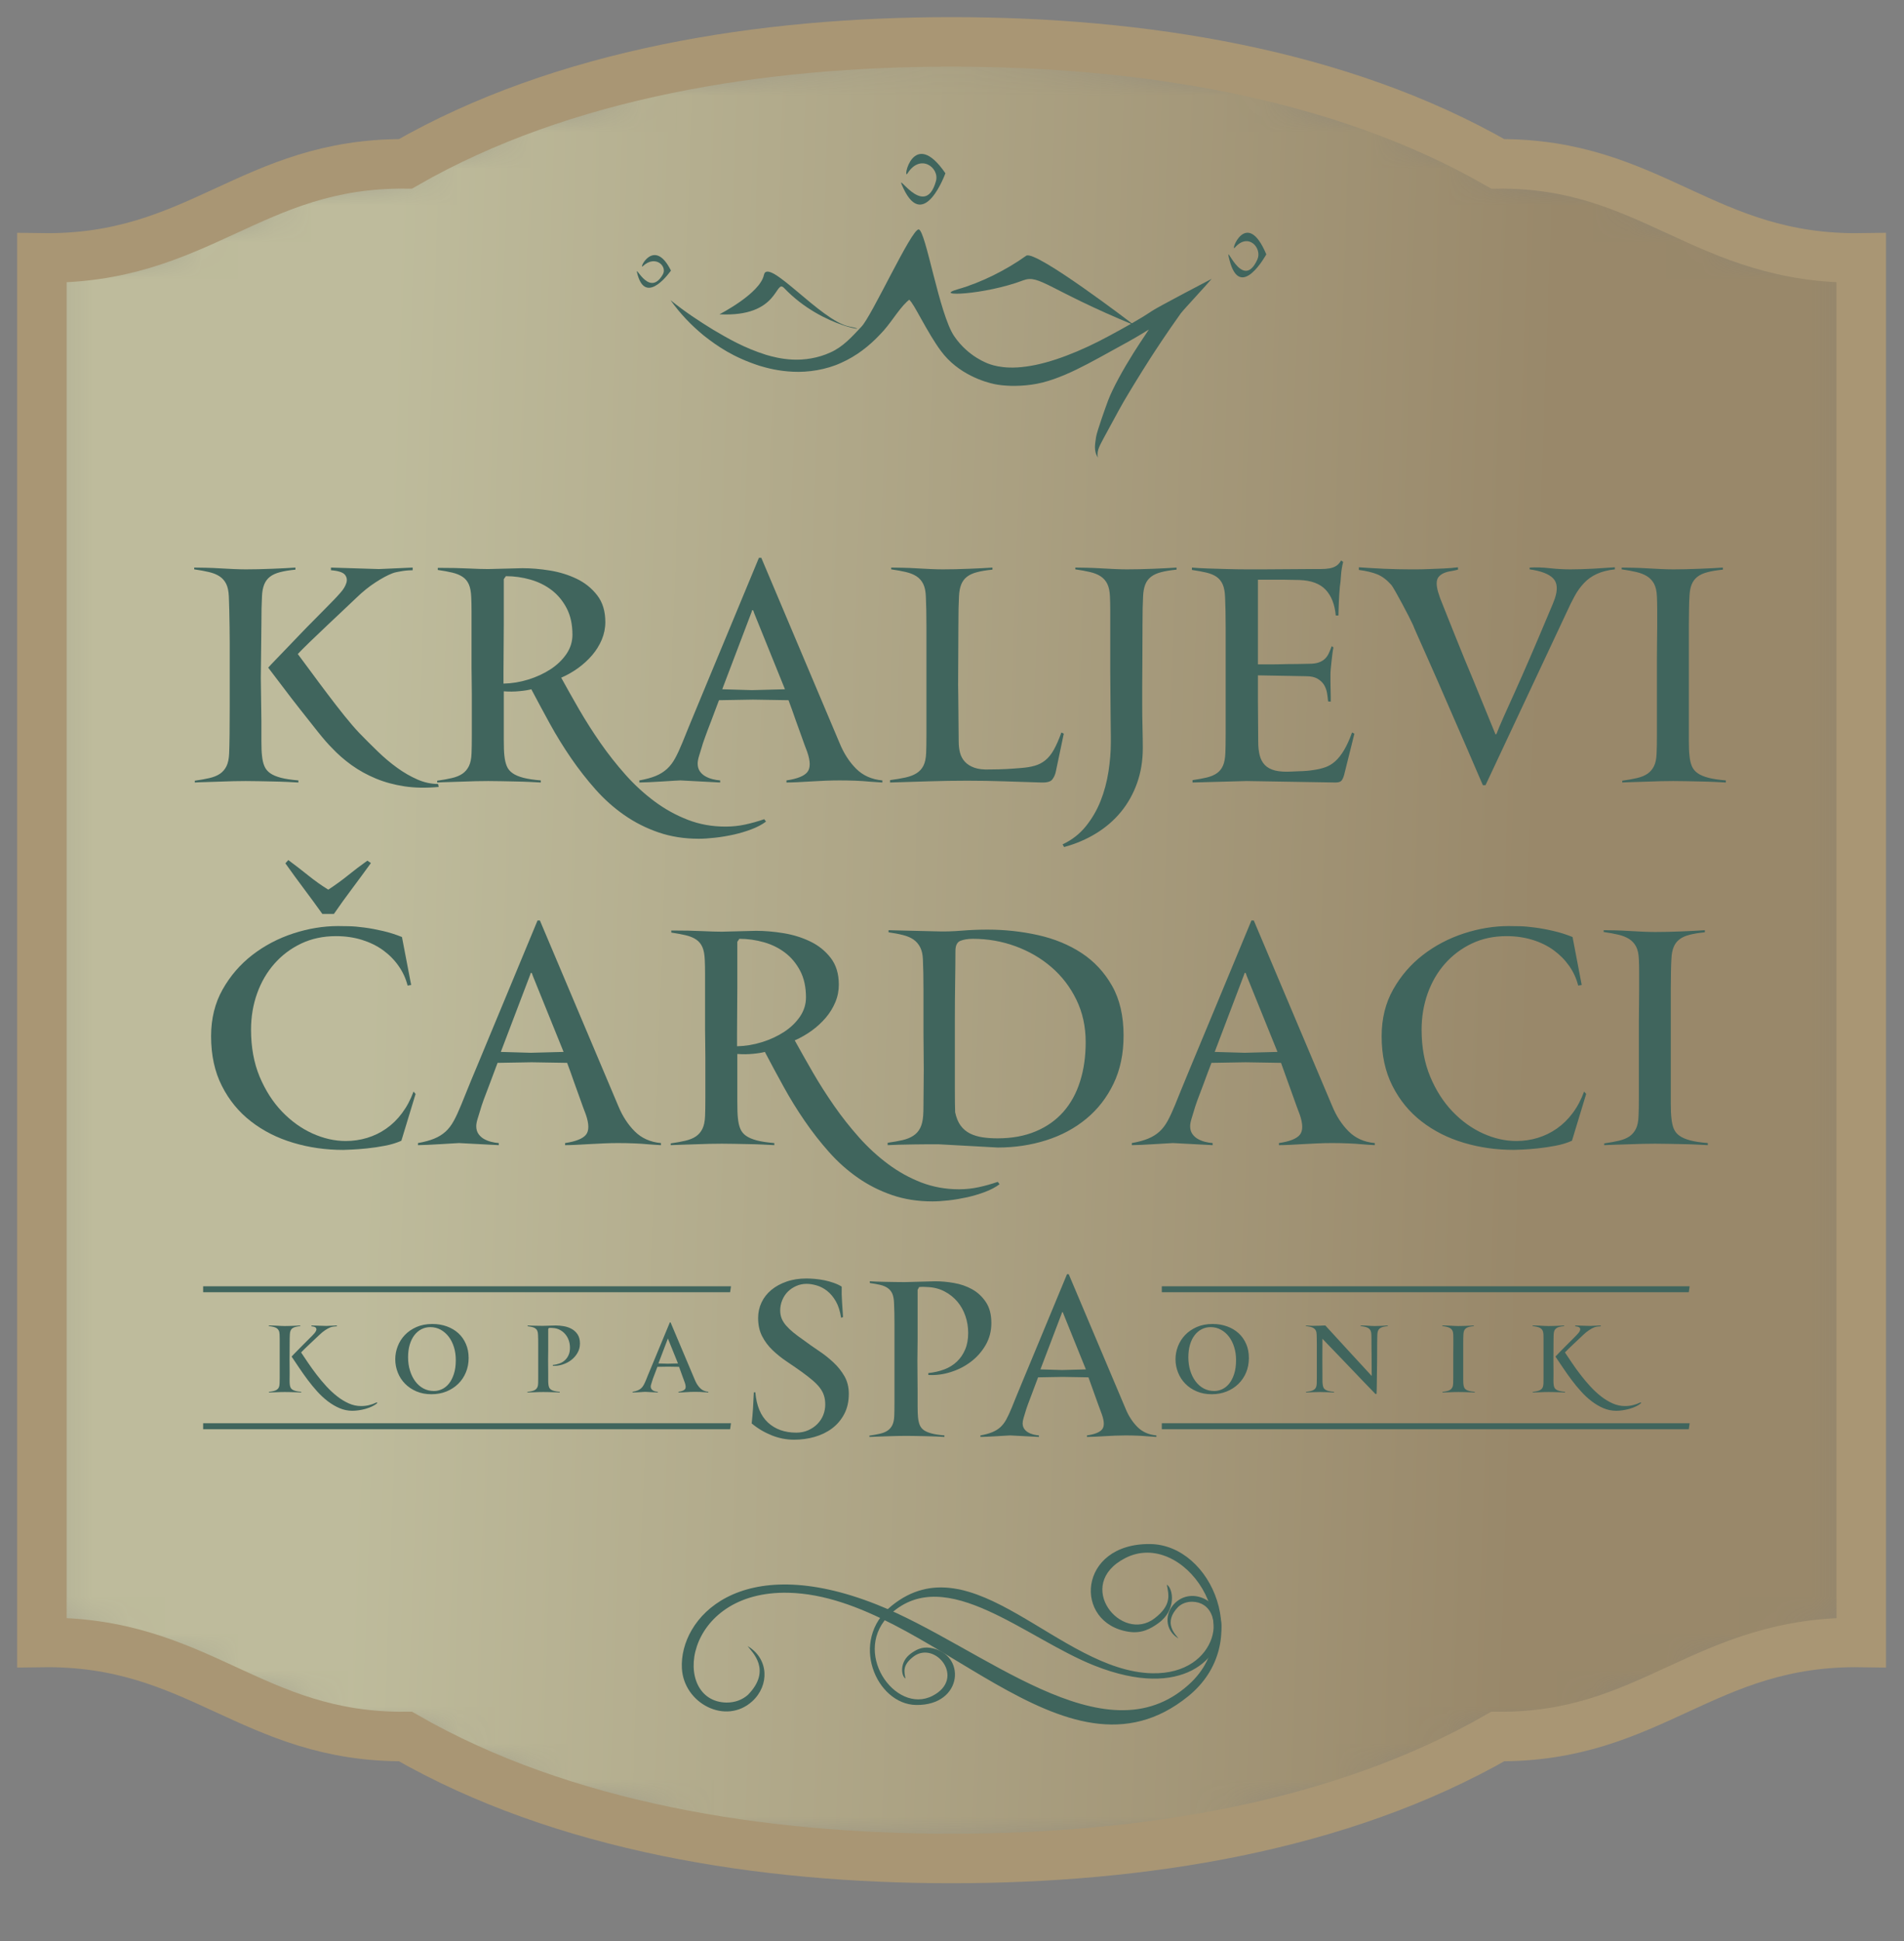 <?xml version="1.0" encoding="UTF-8"?>
<svg width="52px" height="53px" viewBox="0 0 52 53" version="1.1" xmlns="http://www.w3.org/2000/svg" xmlns:xlink="http://www.w3.org/1999/xlink">
    <rect x="0" y="0" width="52" height="53" fill="#808080" stroke="none"/>
    <title>6481E6B6-C290-439E-B35C-7895D6874B6F</title>
    <defs>
        <path d="M10.073,3.366 C7.976,3.351 6.572,4.001 5.162,4.65 C3.736,5.308 2.304,5.965 0.144,5.934 L0.144,43.74 C2.304,43.708 3.736,44.366 5.162,45.023 C6.572,45.673 7.976,46.323 10.073,46.307 C14.383,48.782 19.799,49.638 24.981,49.638 C30.179,49.638 35.595,48.782 39.905,46.307 C42.002,46.323 43.406,45.673 44.816,45.023 C46.242,44.366 47.674,43.708 49.834,43.74 L49.834,5.934 C47.674,5.965 46.243,5.308 44.816,4.65 C43.407,4.001 42.002,3.351 39.905,3.366 C35.595,0.892 30.179,0.036 24.981,0.036 C19.799,0.036 14.383,0.892 10.073,3.366 Z" id="path-1"></path>
        <linearGradient x1="81.313%" y1="51.092%" x2="18.697%" y2="48.909%" id="linearGradient-3">
            <stop stop-color="#B19054" offset="0%"></stop>
            <stop stop-color="#FBF6B7" offset="100%"></stop>
        </linearGradient>
    </defs>
    <g id="Layout" stroke="none" stroke-width="1" fill="none" fill-rule="evenodd" opacity="0.5">
        <g id="1.1-Home" transform="translate(-1370, -3117)">
            <g id="footer" transform="translate(0, 2889)">
                <g id="Group-4" transform="translate(840, 229)">
                    <g id="cardaci_logo" transform="translate(531, 0)">
                        <g id="Group-3" transform="translate(0, 0.107)">
                            <mask id="mask-2" fill="white">
                                <use xlink:href="#path-1"></use>
                            </mask>
                            <g id="Clip-2"></g>
                            <path d="M10.073,3.366 C7.976,3.351 6.572,4.001 5.162,4.65 C3.736,5.308 2.304,5.965 0.144,5.934 L0.144,43.74 C2.304,43.708 3.736,44.366 5.162,45.023 C6.572,45.673 7.976,46.323 10.073,46.307 C14.383,48.782 19.799,49.638 24.981,49.638 C30.179,49.638 35.595,48.782 39.905,46.307 C42.002,46.323 43.406,45.673 44.816,45.023 C46.242,44.366 47.674,43.708 49.834,43.74 L49.834,5.934 C47.674,5.965 46.243,5.308 44.816,4.65 C43.407,4.001 42.002,3.351 39.905,3.366 C35.595,0.892 30.179,0.036 24.981,0.036 C19.799,0.036 14.383,0.892 10.073,3.366 Z" id="Fill-1" fill="url(#linearGradient-3)" mask="url(#mask-2)"></path>
                        </g>
                        <path d="M49.833,43.847 C45.538,43.785 44.122,46.446 39.905,46.415 C35.594,48.889 30.178,49.745 24.981,49.745 C19.799,49.745 14.383,48.889 10.073,46.415 C5.855,46.446 4.439,43.785 0.144,43.847 L0.144,6.042 C4.439,6.104 5.855,3.443 10.073,3.474 C14.383,1 19.799,0.144 24.981,0.144 C30.178,0.144 35.594,1 39.905,3.474 C44.122,3.443 45.538,6.104 49.833,6.042 L49.833,43.847 Z" id="Stroke-4" stroke="#D2AC67" stroke-width="1.352"></path>
                        <path d="M9.13,22.565 C8.963,22.797 8.794,23.025 8.625,23.252 C8.455,23.478 8.286,23.712 8.119,23.955 L7.804,23.955 C7.642,23.729 7.477,23.502 7.307,23.276 C7.137,23.05 6.966,22.815 6.794,22.573 L6.874,22.484 C7.063,22.624 7.246,22.765 7.424,22.908 C7.602,23.051 7.782,23.179 7.966,23.292 C8.17,23.157 8.352,23.025 8.511,22.896 C8.67,22.767 8.844,22.635 9.033,22.5 L9.13,22.565 Z M9.962,30.147 C9.833,30.206 9.683,30.252 9.514,30.284 C9.344,30.317 9.18,30.341 9.021,30.357 C8.861,30.373 8.723,30.384 8.604,30.389 C8.486,30.395 8.41,30.398 8.378,30.398 C7.898,30.398 7.442,30.333 7.008,30.203 C6.574,30.074 6.19,29.88 5.856,29.621 C5.522,29.363 5.256,29.039 5.06,28.651 C4.863,28.264 4.765,27.811 4.765,27.293 C4.765,26.814 4.87,26.388 5.08,26.016 C5.29,25.644 5.561,25.331 5.892,25.075 C6.224,24.819 6.596,24.623 7.008,24.488 C7.42,24.354 7.828,24.286 8.232,24.286 C8.302,24.286 8.401,24.288 8.527,24.29 C8.654,24.293 8.797,24.305 8.956,24.327 C9.115,24.348 9.282,24.379 9.457,24.42 C9.632,24.46 9.806,24.516 9.978,24.585 L10.229,25.895 L10.132,25.911 C10.083,25.717 10.001,25.538 9.885,25.374 C9.77,25.209 9.628,25.066 9.461,24.945 C9.294,24.824 9.101,24.73 8.883,24.662 C8.665,24.595 8.429,24.561 8.176,24.561 C7.825,24.561 7.509,24.629 7.226,24.763 C6.943,24.898 6.699,25.081 6.495,25.313 C6.29,25.545 6.132,25.816 6.022,26.125 C5.911,26.435 5.856,26.765 5.856,27.116 C5.856,27.595 5.934,28.022 6.09,28.397 C6.247,28.771 6.45,29.089 6.701,29.351 C6.951,29.612 7.229,29.811 7.533,29.949 C7.838,30.086 8.141,30.155 8.443,30.155 C8.642,30.155 8.836,30.127 9.025,30.07 C9.213,30.013 9.389,29.929 9.55,29.815 C9.712,29.702 9.856,29.561 9.982,29.391 C10.109,29.221 10.213,29.026 10.294,28.805 L10.35,28.87 L9.962,30.147 Z M46.135,20.366 C46.049,20.36 45.945,20.355 45.824,20.35 C45.702,20.345 45.574,20.34 45.44,20.338 C45.305,20.335 45.173,20.332 45.044,20.33 C44.914,20.327 44.798,20.326 44.696,20.326 C44.599,20.326 44.489,20.327 44.365,20.33 C44.241,20.332 44.115,20.336 43.989,20.342 C43.862,20.347 43.738,20.351 43.617,20.354 C43.496,20.357 43.392,20.36 43.306,20.366 L43.306,20.317 C43.457,20.296 43.59,20.272 43.706,20.245 C43.822,20.218 43.917,20.179 43.993,20.128 C44.068,20.076 44.128,20.008 44.171,19.921 C44.214,19.835 44.238,19.719 44.243,19.574 C44.249,19.461 44.252,19.287 44.252,19.052 L44.252,16.979 C44.252,16.85 44.253,16.711 44.255,16.563 C44.258,16.415 44.26,16.264 44.26,16.11 L44.26,15.669 C44.26,15.529 44.257,15.403 44.252,15.29 C44.246,15.144 44.221,15.028 44.175,14.942 C44.129,14.856 44.066,14.787 43.985,14.736 C43.904,14.685 43.805,14.646 43.69,14.619 C43.574,14.592 43.441,14.567 43.29,14.546 L43.29,14.497 C43.376,14.497 43.481,14.499 43.605,14.502 C43.729,14.504 43.857,14.51 43.989,14.518 C44.121,14.526 44.249,14.533 44.373,14.538 C44.497,14.543 44.605,14.546 44.696,14.546 C44.804,14.546 44.92,14.545 45.044,14.542 C45.168,14.539 45.291,14.535 45.416,14.53 C45.54,14.524 45.657,14.519 45.767,14.514 C45.878,14.508 45.973,14.503 46.054,14.497 L46.054,14.554 C45.887,14.57 45.747,14.593 45.634,14.623 C45.521,14.652 45.429,14.694 45.359,14.748 C45.289,14.802 45.236,14.872 45.201,14.958 C45.166,15.045 45.146,15.152 45.141,15.282 C45.135,15.373 45.131,15.484 45.129,15.613 C45.126,15.742 45.124,15.893 45.124,16.066 L45.124,19.226 C45.124,19.404 45.13,19.539 45.141,19.63 C45.151,19.744 45.173,19.839 45.205,19.917 C45.238,19.995 45.29,20.06 45.363,20.111 C45.436,20.163 45.534,20.204 45.658,20.237 C45.782,20.269 45.941,20.293 46.135,20.309 L46.135,20.366 Z M39.571,20.439 L39.498,20.439 C39.17,19.674 38.871,18.984 38.601,18.369 C38.488,18.105 38.375,17.845 38.262,17.589 C38.148,17.333 38.045,17.099 37.951,16.886 C37.856,16.673 37.777,16.494 37.712,16.348 C37.647,16.203 37.607,16.109 37.591,16.066 C37.569,16.017 37.53,15.938 37.474,15.827 C37.417,15.717 37.358,15.603 37.296,15.488 C37.234,15.372 37.174,15.264 37.118,15.164 C37.062,15.065 37.022,15.001 37.001,14.974 C36.877,14.834 36.749,14.737 36.617,14.683 C36.485,14.629 36.316,14.589 36.112,14.562 L36.112,14.489 C36.203,14.495 36.31,14.502 36.431,14.51 C36.552,14.518 36.676,14.524 36.803,14.53 C36.929,14.535 37.053,14.539 37.174,14.542 C37.296,14.545 37.402,14.546 37.494,14.546 L37.696,14.546 C37.793,14.546 37.903,14.543 38.028,14.538 C38.151,14.533 38.283,14.527 38.423,14.522 C38.564,14.516 38.696,14.505 38.819,14.489 L38.819,14.554 C38.76,14.57 38.696,14.584 38.626,14.595 C38.556,14.605 38.492,14.623 38.436,14.647 C38.379,14.671 38.332,14.705 38.294,14.748 C38.256,14.791 38.237,14.853 38.237,14.934 C38.237,14.999 38.251,15.078 38.278,15.172 C38.305,15.267 38.348,15.384 38.407,15.524 C38.445,15.621 38.495,15.746 38.557,15.9 C38.619,16.053 38.686,16.222 38.759,16.405 C38.832,16.588 38.91,16.781 38.993,16.983 C39.077,17.185 39.159,17.383 39.24,17.577 C39.429,18.035 39.631,18.528 39.846,19.057 C39.846,19.051 39.849,19.048 39.854,19.048 C39.86,19.048 39.865,19.046 39.87,19.04 C39.908,18.938 39.973,18.784 40.064,18.579 C40.156,18.375 40.262,18.138 40.384,17.868 C40.505,17.599 40.636,17.302 40.776,16.979 C40.916,16.656 41.056,16.327 41.196,15.993 C41.245,15.874 41.293,15.76 41.341,15.649 C41.39,15.539 41.43,15.438 41.463,15.346 C41.549,15.093 41.533,14.907 41.414,14.788 C41.296,14.67 41.083,14.589 40.776,14.546 L40.776,14.497 C40.948,14.487 41.13,14.492 41.321,14.514 C41.512,14.535 41.7,14.546 41.883,14.546 C42.099,14.546 42.317,14.539 42.538,14.526 C42.759,14.512 42.948,14.5 43.104,14.489 L43.104,14.546 C42.91,14.567 42.745,14.609 42.611,14.671 C42.476,14.733 42.36,14.815 42.263,14.918 C42.166,15.02 42.081,15.137 42.009,15.269 C41.936,15.401 41.864,15.546 41.794,15.702 L39.571,20.439 Z M35.708,20.164 C35.686,20.239 35.66,20.292 35.631,20.322 C35.601,20.351 35.548,20.366 35.473,20.366 L33.048,20.326 L31.569,20.366 L31.569,20.301 C31.72,20.28 31.85,20.255 31.961,20.229 C32.071,20.202 32.163,20.163 32.236,20.111 C32.308,20.06 32.364,19.991 32.401,19.905 C32.439,19.819 32.46,19.703 32.466,19.558 C32.471,19.444 32.474,19.271 32.474,19.036 L32.474,16.118 C32.474,15.97 32.473,15.826 32.47,15.686 C32.467,15.546 32.463,15.419 32.458,15.306 C32.453,15.16 32.431,15.045 32.393,14.958 C32.356,14.872 32.3,14.803 32.228,14.752 C32.155,14.701 32.062,14.662 31.949,14.635 C31.836,14.608 31.704,14.584 31.553,14.562 L31.553,14.497 C31.671,14.508 31.817,14.516 31.989,14.522 C32.162,14.527 32.34,14.533 32.523,14.538 C32.706,14.543 32.884,14.546 33.056,14.546 L33.501,14.546 L34.705,14.538 L35.057,14.538 C35.157,14.538 35.243,14.531 35.316,14.518 C35.388,14.504 35.449,14.481 35.497,14.449 C35.546,14.417 35.589,14.368 35.627,14.303 L35.683,14.344 C35.651,14.468 35.631,14.595 35.623,14.724 C35.615,14.853 35.605,14.947 35.594,15.007 C35.589,15.066 35.583,15.132 35.578,15.205 C35.573,15.278 35.569,15.352 35.566,15.427 C35.563,15.502 35.561,15.574 35.558,15.641 C35.555,15.709 35.554,15.764 35.554,15.807 L35.481,15.807 C35.454,15.505 35.362,15.271 35.206,15.104 C35.05,14.937 34.81,14.848 34.487,14.837 L34.067,14.829 L33.355,14.829 L33.355,17.141 L33.67,17.141 C33.821,17.141 33.978,17.138 34.139,17.133 C34.328,17.133 34.533,17.13 34.753,17.124 C34.862,17.124 34.949,17.112 35.016,17.088 C35.084,17.064 35.139,17.032 35.182,16.991 C35.225,16.951 35.26,16.902 35.287,16.846 C35.314,16.789 35.341,16.723 35.368,16.648 C35.379,16.648 35.39,16.653 35.4,16.664 L35.417,16.68 C35.406,16.734 35.396,16.795 35.388,16.862 C35.38,16.929 35.372,16.998 35.364,17.068 C35.356,17.138 35.349,17.204 35.344,17.266 C35.338,17.328 35.336,17.378 35.336,17.416 L35.336,17.614 C35.336,17.686 35.337,17.758 35.34,17.828 C35.342,17.898 35.344,17.962 35.344,18.022 L35.344,18.159 L35.271,18.151 C35.266,18.081 35.256,18.006 35.243,17.925 C35.229,17.844 35.202,17.77 35.162,17.702 C35.121,17.635 35.062,17.579 34.984,17.533 C34.906,17.487 34.802,17.464 34.673,17.464 L33.355,17.44 L33.355,18.143 L33.363,19.25 C33.363,19.396 33.377,19.521 33.404,19.626 C33.431,19.731 33.478,19.819 33.545,19.889 C33.613,19.959 33.706,20.009 33.824,20.039 C33.943,20.068 34.096,20.078 34.285,20.067 C34.36,20.062 34.419,20.059 34.463,20.059 C34.506,20.059 34.546,20.057 34.584,20.055 C34.622,20.052 34.661,20.049 34.701,20.047 C34.741,20.044 34.797,20.037 34.867,20.026 C34.985,20.01 35.095,19.985 35.194,19.95 C35.294,19.915 35.386,19.859 35.469,19.784 C35.553,19.709 35.632,19.607 35.708,19.481 C35.783,19.354 35.856,19.194 35.926,19 L35.99,19.032 L35.708,20.164 Z M30.195,18.24 L30.195,17.751 C30.195,17.587 30.196,17.368 30.199,17.096 C30.202,16.824 30.203,16.481 30.203,16.066 C30.203,15.893 30.204,15.742 30.207,15.613 C30.21,15.484 30.214,15.373 30.219,15.282 C30.224,15.152 30.245,15.045 30.279,14.958 C30.314,14.872 30.367,14.802 30.437,14.748 C30.507,14.694 30.599,14.652 30.712,14.623 C30.825,14.593 30.965,14.57 31.132,14.554 L31.132,14.497 C31.052,14.503 30.956,14.508 30.845,14.514 C30.735,14.519 30.618,14.524 30.494,14.53 C30.37,14.535 30.246,14.539 30.122,14.542 C29.998,14.545 29.882,14.546 29.774,14.546 C29.683,14.546 29.575,14.543 29.451,14.538 C29.327,14.533 29.199,14.526 29.067,14.518 C28.935,14.51 28.807,14.504 28.683,14.502 C28.559,14.499 28.454,14.497 28.368,14.497 L28.368,14.546 C28.519,14.567 28.652,14.592 28.768,14.619 C28.884,14.646 28.981,14.685 29.059,14.736 C29.137,14.787 29.198,14.856 29.241,14.942 C29.284,15.028 29.308,15.144 29.314,15.29 C29.319,15.403 29.322,15.529 29.322,15.669 L29.322,17.359 C29.322,17.504 29.323,17.659 29.326,17.824 C29.328,17.988 29.33,18.151 29.33,18.313 C29.33,18.474 29.331,18.623 29.334,18.757 C29.336,18.892 29.338,19.007 29.338,19.101 L29.338,19.275 C29.338,19.528 29.316,19.793 29.273,20.071 C29.23,20.348 29.159,20.614 29.059,20.867 C28.959,21.121 28.824,21.352 28.655,21.562 C28.485,21.772 28.274,21.937 28.02,22.055 L28.061,22.128 C28.379,22.042 28.67,21.918 28.934,21.756 C29.198,21.595 29.424,21.399 29.613,21.17 C29.801,20.941 29.948,20.68 30.053,20.386 C30.158,20.093 30.211,19.773 30.211,19.428 C30.211,19.256 30.208,19.069 30.203,18.867 C30.197,18.664 30.195,18.456 30.195,18.24 L30.195,18.24 Z M26.889,19.97 C27.029,19.959 27.151,19.939 27.257,19.909 C27.362,19.88 27.457,19.831 27.543,19.764 C27.629,19.696 27.708,19.601 27.778,19.477 C27.848,19.353 27.918,19.194 27.988,19 L28.053,19.032 L27.834,20.075 C27.818,20.15 27.787,20.219 27.741,20.281 C27.696,20.343 27.595,20.371 27.438,20.366 C27.099,20.355 26.763,20.345 26.432,20.334 C26.101,20.323 25.76,20.317 25.409,20.317 C25.054,20.317 24.703,20.323 24.359,20.334 C24.014,20.345 23.663,20.355 23.308,20.366 L23.308,20.301 C23.469,20.28 23.611,20.255 23.732,20.229 C23.853,20.202 23.954,20.163 24.035,20.111 C24.116,20.06 24.178,19.991 24.221,19.905 C24.264,19.819 24.288,19.703 24.294,19.558 C24.299,19.444 24.302,19.271 24.302,19.036 L24.302,16.11 C24.302,15.957 24.3,15.81 24.298,15.669 C24.295,15.529 24.291,15.403 24.286,15.29 C24.281,15.144 24.256,15.028 24.213,14.942 C24.17,14.856 24.109,14.787 24.031,14.736 C23.953,14.685 23.856,14.646 23.74,14.619 C23.624,14.592 23.491,14.567 23.34,14.546 L23.34,14.497 C23.426,14.497 23.531,14.499 23.655,14.502 C23.779,14.504 23.907,14.51 24.039,14.518 C24.171,14.526 24.299,14.533 24.423,14.538 C24.547,14.543 24.655,14.546 24.747,14.546 C24.854,14.546 24.97,14.545 25.094,14.542 C25.218,14.539 25.342,14.535 25.466,14.53 C25.59,14.524 25.707,14.519 25.818,14.514 C25.928,14.508 26.024,14.503 26.105,14.497 L26.105,14.554 C25.937,14.57 25.797,14.593 25.684,14.623 C25.571,14.652 25.479,14.694 25.409,14.748 C25.339,14.802 25.287,14.872 25.252,14.958 C25.217,15.045 25.197,15.152 25.191,15.282 C25.186,15.373 25.182,15.484 25.179,15.613 C25.176,15.742 25.175,15.893 25.175,16.066 L25.167,17.698 C25.167,17.763 25.168,17.857 25.171,17.981 C25.174,18.105 25.175,18.241 25.175,18.39 C25.175,18.538 25.176,18.687 25.179,18.838 C25.182,18.989 25.183,19.126 25.183,19.25 C25.183,19.358 25.195,19.459 25.219,19.553 C25.244,19.648 25.288,19.73 25.353,19.8 C25.417,19.87 25.504,19.924 25.611,19.962 C25.719,20 25.854,20.016 26.016,20.01 C26.118,20.01 26.207,20.009 26.283,20.006 C26.358,20.004 26.428,20.001 26.492,19.998 C26.557,19.995 26.619,19.991 26.678,19.986 C26.738,19.981 26.808,19.975 26.889,19.97 L26.889,19.97 Z M19.597,15.742 C19.592,15.731 19.587,15.715 19.581,15.694 C19.576,15.672 19.568,15.661 19.557,15.661 C19.541,15.661 19.533,15.672 19.533,15.694 L18.725,17.82 L19.541,17.844 L20.438,17.82 L19.597,15.742 Z M23.098,20.366 L23.098,20.309 C22.807,20.283 22.568,20.176 22.382,19.99 C22.196,19.804 22.047,19.574 21.934,19.299 L19.792,14.231 L19.727,14.231 C19.382,15.06 19.067,15.82 18.781,16.51 C18.657,16.807 18.535,17.102 18.413,17.395 C18.292,17.689 18.179,17.961 18.074,18.212 C17.969,18.462 17.878,18.681 17.803,18.867 C17.728,19.052 17.674,19.186 17.641,19.267 C17.571,19.439 17.504,19.585 17.439,19.703 C17.375,19.822 17.299,19.92 17.213,19.998 C17.127,20.076 17.024,20.14 16.906,20.188 C16.787,20.237 16.639,20.277 16.461,20.309 L16.461,20.366 C16.515,20.366 16.601,20.363 16.72,20.358 C16.839,20.352 16.961,20.346 17.088,20.338 C17.214,20.33 17.326,20.323 17.423,20.317 C17.52,20.312 17.574,20.309 17.585,20.309 L18.668,20.366 L18.668,20.309 C18.598,20.304 18.527,20.292 18.454,20.273 C18.381,20.254 18.315,20.227 18.256,20.192 C18.196,20.157 18.148,20.111 18.11,20.055 C18.073,19.998 18.054,19.929 18.054,19.849 C18.054,19.795 18.066,19.727 18.09,19.647 C18.114,19.566 18.14,19.482 18.167,19.396 C18.177,19.353 18.207,19.264 18.256,19.129 C18.304,18.995 18.358,18.852 18.417,18.701 C18.482,18.523 18.555,18.329 18.636,18.119 L19.565,18.103 L20.535,18.119 C20.6,18.291 20.662,18.464 20.721,18.636 C20.775,18.782 20.83,18.935 20.887,19.097 C20.943,19.259 20.996,19.401 21.044,19.525 C21.136,19.789 21.137,19.975 21.048,20.083 C20.96,20.191 20.77,20.266 20.479,20.309 L20.479,20.366 C20.559,20.366 20.656,20.363 20.77,20.358 C20.883,20.352 21.004,20.346 21.133,20.338 C21.263,20.33 21.396,20.323 21.534,20.317 C21.671,20.312 21.802,20.309 21.925,20.309 C22.082,20.309 22.23,20.312 22.37,20.317 C22.51,20.323 22.634,20.331 22.742,20.342 C22.871,20.352 22.99,20.36 23.098,20.366 L23.098,20.366 Z M14.634,16.332 C14.634,16.052 14.582,15.811 14.477,15.609 C14.372,15.407 14.234,15.241 14.065,15.112 C13.895,14.982 13.701,14.887 13.483,14.825 C13.264,14.763 13.042,14.732 12.816,14.732 L12.759,14.813 L12.759,16.049 L12.751,17.335 L12.751,17.666 C12.983,17.661 13.21,17.623 13.434,17.553 C13.658,17.483 13.858,17.39 14.036,17.274 C14.214,17.158 14.358,17.019 14.469,16.858 C14.579,16.696 14.634,16.521 14.634,16.332 L14.634,16.332 Z M19.921,21.433 C19.813,21.514 19.681,21.584 19.525,21.643 C19.369,21.702 19.206,21.751 19.036,21.789 C18.866,21.826 18.698,21.855 18.531,21.873 C18.364,21.892 18.215,21.902 18.086,21.902 C17.687,21.902 17.32,21.844 16.983,21.728 C16.646,21.612 16.335,21.455 16.049,21.255 C15.763,21.056 15.502,20.823 15.265,20.556 C15.028,20.289 14.806,20.005 14.598,19.703 C14.391,19.401 14.198,19.089 14.02,18.766 C13.842,18.442 13.673,18.127 13.511,17.82 C13.435,17.841 13.328,17.859 13.187,17.872 C13.047,17.886 12.905,17.887 12.759,17.876 L12.759,19.182 C12.759,19.389 12.764,19.539 12.775,19.63 C12.786,19.744 12.808,19.839 12.84,19.917 C12.872,19.995 12.925,20.06 12.998,20.111 C13.07,20.163 13.169,20.204 13.292,20.237 C13.416,20.269 13.575,20.293 13.77,20.309 L13.77,20.366 C13.683,20.36 13.58,20.355 13.458,20.35 C13.337,20.345 13.209,20.34 13.074,20.338 C12.94,20.335 12.808,20.332 12.678,20.33 C12.549,20.327 12.433,20.326 12.331,20.326 C12.234,20.326 12.123,20.327 11.999,20.33 C11.875,20.332 11.75,20.336 11.623,20.342 C11.497,20.347 11.373,20.351 11.252,20.354 C11.13,20.357 11.027,20.36 10.94,20.366 L10.94,20.317 C11.091,20.296 11.225,20.272 11.34,20.245 C11.456,20.218 11.552,20.179 11.627,20.128 C11.703,20.076 11.762,20.008 11.805,19.921 C11.848,19.835 11.873,19.719 11.878,19.574 C11.883,19.466 11.886,19.298 11.886,19.069 L11.886,17.957 C11.886,17.822 11.885,17.693 11.882,17.569 C11.879,17.445 11.878,17.332 11.878,17.23 L11.878,15.686 C11.878,15.546 11.875,15.419 11.87,15.306 C11.864,15.16 11.843,15.045 11.805,14.958 C11.768,14.872 11.711,14.803 11.636,14.752 C11.56,14.701 11.466,14.662 11.353,14.635 C11.239,14.608 11.108,14.584 10.956,14.562 L10.956,14.505 C11.301,14.505 11.583,14.511 11.801,14.522 C12.019,14.533 12.196,14.538 12.331,14.538 L13.268,14.514 C13.505,14.514 13.756,14.535 14.02,14.578 C14.284,14.621 14.528,14.697 14.752,14.805 C14.975,14.912 15.161,15.062 15.309,15.253 C15.458,15.445 15.532,15.688 15.532,15.985 C15.532,16.152 15.499,16.312 15.435,16.466 C15.37,16.619 15.282,16.761 15.172,16.89 C15.061,17.019 14.933,17.137 14.788,17.242 C14.642,17.347 14.489,17.434 14.327,17.504 C14.478,17.779 14.642,18.07 14.82,18.378 C14.998,18.684 15.192,18.989 15.402,19.291 C15.613,19.593 15.84,19.881 16.085,20.156 C16.33,20.431 16.595,20.673 16.877,20.883 C17.16,21.093 17.462,21.26 17.783,21.384 C18.104,21.509 18.447,21.57 18.814,21.57 C18.997,21.57 19.176,21.552 19.351,21.514 C19.526,21.476 19.7,21.428 19.872,21.368 L19.921,21.433 Z M10.981,20.487 L10.964,20.406 C10.776,20.406 10.589,20.366 10.403,20.285 C10.217,20.204 10.032,20.098 9.849,19.966 C9.666,19.834 9.488,19.684 9.316,19.517 C9.143,19.35 8.976,19.183 8.814,19.016 C8.696,18.892 8.56,18.734 8.406,18.543 C8.252,18.352 8.098,18.152 7.942,17.945 C7.785,17.738 7.635,17.537 7.493,17.343 C7.35,17.149 7.23,16.987 7.133,16.858 C7.198,16.788 7.307,16.679 7.46,16.53 C7.614,16.382 7.774,16.229 7.942,16.07 C8.108,15.911 8.268,15.761 8.418,15.621 C8.569,15.481 8.674,15.381 8.734,15.322 C8.906,15.155 9.08,15.015 9.255,14.902 C9.43,14.788 9.58,14.708 9.704,14.659 C9.741,14.643 9.787,14.629 9.841,14.619 C9.895,14.608 9.949,14.598 10.003,14.59 C10.057,14.582 10.108,14.577 10.156,14.574 C10.205,14.572 10.243,14.57 10.27,14.57 L10.27,14.497 L9.348,14.538 L8.039,14.497 L8.039,14.57 C8.238,14.586 8.364,14.627 8.418,14.691 C8.472,14.756 8.486,14.832 8.459,14.918 C8.432,15.004 8.381,15.09 8.305,15.176 C8.23,15.263 8.162,15.335 8.103,15.395 C8.06,15.438 7.993,15.507 7.901,15.601 C7.809,15.695 7.704,15.802 7.586,15.92 C7.467,16.039 7.343,16.165 7.214,16.3 C7.085,16.435 6.962,16.563 6.846,16.684 C6.73,16.805 6.625,16.914 6.531,17.011 C6.437,17.108 6.368,17.181 6.325,17.23 C6.432,17.37 6.564,17.543 6.721,17.751 C6.877,17.959 7.039,18.169 7.206,18.381 C7.373,18.594 7.532,18.795 7.683,18.984 C7.833,19.172 7.96,19.318 8.063,19.42 C8.225,19.593 8.405,19.75 8.604,19.893 C8.804,20.036 9.023,20.157 9.263,20.257 C9.503,20.357 9.764,20.428 10.047,20.471 C10.33,20.514 10.641,20.519 10.981,20.487 L10.981,20.487 Z M7.149,20.366 C7.063,20.36 6.959,20.355 6.838,20.35 C6.717,20.345 6.589,20.34 6.454,20.338 C6.319,20.335 6.187,20.332 6.058,20.33 C5.929,20.327 5.813,20.326 5.71,20.326 C5.614,20.326 5.503,20.327 5.379,20.33 C5.255,20.332 5.13,20.336 5.003,20.342 C4.877,20.347 4.752,20.351 4.631,20.354 C4.51,20.357 4.406,20.36 4.32,20.366 L4.32,20.317 C4.471,20.296 4.604,20.272 4.72,20.245 C4.836,20.218 4.932,20.179 5.007,20.128 C5.083,20.076 5.142,20.008 5.185,19.921 C5.228,19.835 5.252,19.719 5.258,19.574 C5.263,19.461 5.267,19.287 5.27,19.052 C5.273,18.818 5.274,18.567 5.274,18.301 L5.274,16.563 C5.274,16.415 5.273,16.264 5.27,16.11 C5.267,15.957 5.264,15.81 5.262,15.669 C5.259,15.529 5.255,15.403 5.25,15.29 C5.244,15.144 5.22,15.028 5.177,14.942 C5.134,14.856 5.073,14.787 4.995,14.736 C4.917,14.685 4.82,14.646 4.704,14.619 C4.588,14.592 4.455,14.567 4.304,14.546 L4.304,14.497 C4.39,14.497 4.495,14.499 4.619,14.502 C4.743,14.504 4.871,14.51 5.003,14.518 C5.135,14.526 5.263,14.533 5.387,14.538 C5.511,14.543 5.619,14.546 5.71,14.546 C5.818,14.546 5.934,14.545 6.058,14.542 C6.182,14.539 6.306,14.535 6.43,14.53 C6.554,14.524 6.671,14.519 6.782,14.514 C6.892,14.508 6.987,14.503 7.068,14.497 L7.068,14.554 C6.901,14.57 6.761,14.593 6.648,14.623 C6.535,14.652 6.443,14.694 6.373,14.748 C6.303,14.802 6.251,14.872 6.216,14.958 C6.181,15.045 6.16,15.152 6.155,15.282 C6.15,15.373 6.146,15.484 6.143,15.613 C6.14,15.742 6.139,15.893 6.139,16.066 L6.123,17.512 L6.139,18.701 L6.139,19.226 C6.139,19.404 6.144,19.539 6.155,19.63 C6.166,19.744 6.187,19.839 6.22,19.917 C6.252,19.995 6.305,20.06 6.377,20.111 C6.45,20.163 6.549,20.204 6.672,20.237 C6.796,20.269 6.955,20.293 7.149,20.309 L7.149,20.366 Z" id="Fill-5" fill="#004939"></path>
                        <path d="M45.642,30.268 C45.556,30.263 45.452,30.257 45.331,30.252 C45.21,30.246 45.082,30.242 44.947,30.24 C44.812,30.237 44.68,30.234 44.551,30.232 C44.421,30.229 44.305,30.228 44.203,30.228 C44.106,30.228 43.996,30.229 43.872,30.232 C43.748,30.234 43.622,30.238 43.496,30.244 C43.369,30.249 43.245,30.253 43.124,30.256 C43.003,30.259 42.899,30.263 42.813,30.268 L42.813,30.22 C42.964,30.198 43.097,30.174 43.213,30.147 C43.329,30.12 43.424,30.081 43.5,30.03 C43.575,29.978 43.635,29.91 43.678,29.823 C43.721,29.737 43.745,29.621 43.75,29.476 C43.756,29.363 43.759,29.189 43.759,28.954 L43.759,26.881 C43.759,26.752 43.76,26.613 43.763,26.465 C43.765,26.317 43.767,26.166 43.767,26.012 L43.767,25.572 C43.767,25.431 43.764,25.305 43.759,25.191 C43.753,25.046 43.728,24.93 43.682,24.844 C43.636,24.758 43.572,24.689 43.492,24.638 C43.411,24.587 43.313,24.548 43.197,24.521 C43.081,24.494 42.947,24.469 42.797,24.448 L42.797,24.399 C42.883,24.399 42.988,24.401 43.112,24.403 C43.236,24.406 43.364,24.412 43.496,24.42 C43.628,24.428 43.756,24.434 43.88,24.44 C44.004,24.445 44.112,24.448 44.203,24.448 C44.311,24.448 44.427,24.447 44.551,24.444 C44.675,24.441 44.799,24.437 44.922,24.432 C45.046,24.426 45.164,24.421 45.274,24.416 C45.384,24.41 45.48,24.405 45.561,24.399 L45.561,24.456 C45.394,24.472 45.254,24.495 45.141,24.525 C45.028,24.554 44.936,24.596 44.866,24.65 C44.796,24.704 44.743,24.774 44.709,24.86 C44.673,24.946 44.653,25.054 44.648,25.183 C44.642,25.275 44.638,25.386 44.636,25.515 C44.633,25.644 44.631,25.795 44.631,25.968 L44.631,29.128 C44.631,29.306 44.637,29.441 44.648,29.532 C44.659,29.645 44.68,29.741 44.712,29.819 C44.745,29.897 44.797,29.962 44.87,30.013 C44.943,30.064 45.041,30.106 45.165,30.139 C45.289,30.171 45.448,30.195 45.642,30.211 L45.642,30.268 Z M41.932,30.147 C41.802,30.206 41.653,30.252 41.483,30.284 C41.313,30.316 41.149,30.341 40.99,30.357 C40.831,30.373 40.692,30.384 40.574,30.389 C40.455,30.395 40.38,30.397 40.347,30.397 C39.868,30.397 39.411,30.333 38.977,30.203 C38.543,30.074 38.159,29.88 37.825,29.621 C37.491,29.363 37.226,29.039 37.029,28.651 C36.832,28.263 36.734,27.811 36.734,27.293 C36.734,26.814 36.839,26.388 37.049,26.016 C37.259,25.644 37.53,25.33 37.862,25.074 C38.193,24.819 38.565,24.623 38.977,24.488 C39.39,24.354 39.798,24.286 40.202,24.286 C40.272,24.286 40.37,24.288 40.497,24.29 C40.624,24.293 40.766,24.305 40.925,24.327 C41.084,24.348 41.252,24.379 41.426,24.42 C41.602,24.46 41.776,24.515 41.948,24.585 L42.198,25.895 L42.102,25.911 C42.053,25.717 41.971,25.538 41.855,25.373 C41.739,25.209 41.598,25.066 41.431,24.945 C41.264,24.824 41.071,24.729 40.853,24.662 C40.634,24.595 40.398,24.561 40.145,24.561 C39.795,24.561 39.478,24.628 39.196,24.763 C38.913,24.898 38.669,25.081 38.464,25.313 C38.259,25.545 38.102,25.815 37.991,26.125 C37.881,26.435 37.825,26.765 37.825,27.116 C37.825,27.595 37.904,28.022 38.06,28.397 C38.216,28.771 38.42,29.089 38.67,29.35 C38.921,29.612 39.198,29.811 39.503,29.949 C39.807,30.086 40.11,30.155 40.412,30.155 C40.612,30.155 40.805,30.127 40.994,30.07 C41.183,30.013 41.358,29.928 41.519,29.815 C41.681,29.702 41.825,29.561 41.952,29.391 C42.079,29.221 42.182,29.026 42.263,28.805 L42.32,28.869 L41.932,30.147 Z M33.048,25.644 C33.043,25.633 33.037,25.617 33.032,25.596 C33.027,25.574 33.019,25.564 33.008,25.564 C32.992,25.564 32.983,25.574 32.983,25.596 L32.175,27.722 L32.992,27.746 L33.889,27.722 L33.048,25.644 Z M36.548,30.268 C36.44,30.263 36.322,30.254 36.193,30.244 C36.085,30.233 35.961,30.225 35.821,30.22 C35.681,30.214 35.532,30.211 35.376,30.211 C35.252,30.211 35.121,30.214 34.984,30.22 C34.847,30.225 34.713,30.232 34.584,30.24 C34.455,30.248 34.333,30.254 34.22,30.26 C34.107,30.265 34.01,30.268 33.929,30.268 L33.929,30.211 C34.22,30.168 34.41,30.093 34.499,29.985 C34.588,29.877 34.587,29.691 34.495,29.427 C34.447,29.303 34.394,29.16 34.338,28.999 C34.281,28.837 34.226,28.684 34.172,28.538 C34.112,28.366 34.05,28.193 33.986,28.021 L33.016,28.005 L32.086,28.021 C32.005,28.231 31.933,28.425 31.868,28.603 C31.809,28.754 31.755,28.897 31.706,29.031 C31.658,29.166 31.628,29.255 31.617,29.298 C31.591,29.384 31.565,29.468 31.541,29.548 C31.516,29.629 31.504,29.697 31.504,29.751 C31.504,29.832 31.523,29.9 31.561,29.957 C31.599,30.013 31.647,30.059 31.706,30.094 C31.766,30.129 31.832,30.156 31.904,30.175 C31.977,30.194 32.048,30.206 32.119,30.211 L32.119,30.268 L31.036,30.211 C31.025,30.211 30.971,30.214 30.874,30.22 C30.777,30.225 30.665,30.232 30.538,30.24 C30.412,30.248 30.289,30.254 30.171,30.26 C30.052,30.265 29.966,30.268 29.912,30.268 L29.912,30.211 C30.09,30.179 30.238,30.139 30.356,30.09 C30.475,30.042 30.577,29.978 30.664,29.9 C30.75,29.822 30.825,29.724 30.89,29.605 C30.955,29.486 31.022,29.341 31.092,29.169 C31.124,29.088 31.178,28.954 31.254,28.769 C31.329,28.583 31.419,28.364 31.524,28.114 C31.629,27.863 31.743,27.591 31.864,27.297 C31.985,27.003 32.108,26.709 32.232,26.412 C32.517,25.722 32.833,24.963 33.178,24.133 L33.242,24.133 L35.384,29.201 C35.497,29.476 35.647,29.706 35.833,29.892 C36.019,30.078 36.257,30.185 36.548,30.211 L36.548,30.268 Z M28.651,27.455 C28.651,27.029 28.566,26.643 28.396,26.295 C28.226,25.947 27.999,25.651 27.713,25.406 C27.428,25.16 27.1,24.971 26.731,24.836 C26.362,24.701 25.975,24.634 25.571,24.634 C25.442,24.634 25.33,24.651 25.236,24.686 C25.141,24.721 25.094,24.814 25.094,24.965 C25.094,25.202 25.091,25.484 25.086,25.81 C25.081,26.136 25.078,26.482 25.078,26.849 L25.078,28.736 C25.078,29.024 25.081,29.236 25.086,29.371 C25.119,29.522 25.168,29.643 25.236,29.734 C25.303,29.826 25.388,29.897 25.49,29.949 C25.593,30 25.707,30.035 25.834,30.054 C25.96,30.073 26.097,30.082 26.242,30.082 C26.635,30.082 26.983,30.019 27.285,29.892 C27.587,29.766 27.838,29.588 28.041,29.359 C28.243,29.129 28.395,28.853 28.497,28.53 C28.6,28.207 28.651,27.848 28.651,27.455 L28.651,27.455 Z M29.686,27.277 C29.686,26.738 29.58,26.284 29.37,25.915 C29.16,25.546 28.883,25.248 28.538,25.022 C28.193,24.796 27.797,24.633 27.35,24.533 C26.902,24.433 26.441,24.383 25.967,24.383 C25.725,24.383 25.489,24.393 25.26,24.412 C25.031,24.43 24.825,24.437 24.641,24.432 L23.267,24.399 L23.267,24.456 C23.418,24.478 23.552,24.503 23.667,24.533 C23.783,24.562 23.879,24.604 23.954,24.658 C24.03,24.712 24.089,24.782 24.132,24.868 C24.176,24.955 24.2,25.062 24.205,25.191 C24.21,25.305 24.214,25.431 24.217,25.572 C24.22,25.712 24.221,25.859 24.221,26.012 L24.221,27.221 C24.221,27.361 24.222,27.513 24.225,27.677 C24.228,27.841 24.229,28.014 24.229,28.195 C24.229,28.375 24.228,28.546 24.225,28.708 C24.222,28.869 24.221,29.016 24.221,29.148 C24.221,29.28 24.219,29.384 24.213,29.46 C24.202,29.6 24.176,29.713 24.132,29.799 C24.089,29.885 24.027,29.956 23.946,30.009 C23.866,30.063 23.766,30.104 23.647,30.131 C23.529,30.158 23.394,30.182 23.243,30.203 L23.243,30.268 C23.329,30.263 23.436,30.259 23.562,30.256 C23.689,30.253 23.82,30.251 23.954,30.248 C24.089,30.245 24.217,30.244 24.338,30.244 L24.633,30.244 L26.25,30.333 C26.714,30.333 27.154,30.267 27.572,30.135 C27.989,30.003 28.354,29.807 28.667,29.548 C28.98,29.29 29.228,28.971 29.411,28.591 C29.594,28.211 29.686,27.773 29.686,27.277 L29.686,27.277 Z M21.012,26.234 C21.012,25.954 20.96,25.713 20.855,25.511 C20.749,25.309 20.612,25.143 20.442,25.014 C20.272,24.884 20.079,24.789 19.86,24.727 C19.642,24.665 19.42,24.634 19.193,24.634 L19.137,24.715 L19.137,25.951 L19.129,27.237 L19.129,27.568 C19.36,27.563 19.588,27.525 19.812,27.455 C20.035,27.385 20.236,27.292 20.414,27.176 C20.592,27.06 20.736,26.921 20.847,26.76 C20.957,26.598 21.012,26.423 21.012,26.234 L21.012,26.234 Z M26.299,31.335 C26.191,31.416 26.059,31.486 25.903,31.545 C25.746,31.604 25.583,31.653 25.414,31.691 C25.244,31.728 25.076,31.757 24.908,31.776 C24.741,31.794 24.593,31.804 24.464,31.804 C24.065,31.804 23.697,31.746 23.36,31.63 C23.024,31.514 22.712,31.357 22.427,31.157 C22.141,30.958 21.88,30.725 21.643,30.458 C21.405,30.191 21.183,29.907 20.976,29.605 C20.768,29.303 20.576,28.991 20.398,28.667 C20.22,28.344 20.05,28.029 19.889,27.722 C19.813,27.743 19.705,27.761 19.565,27.774 C19.425,27.788 19.282,27.789 19.137,27.778 L19.137,29.084 C19.137,29.291 19.142,29.441 19.153,29.532 C19.164,29.645 19.185,29.741 19.218,29.819 C19.25,29.897 19.302,29.962 19.375,30.013 C19.448,30.064 19.546,30.106 19.67,30.139 C19.794,30.171 19.953,30.195 20.147,30.211 L20.147,30.268 C20.061,30.263 19.957,30.257 19.836,30.252 C19.715,30.246 19.587,30.242 19.452,30.24 C19.317,30.237 19.185,30.234 19.056,30.232 C18.927,30.229 18.811,30.228 18.709,30.228 C18.611,30.228 18.501,30.229 18.377,30.232 C18.253,30.234 18.128,30.238 18.001,30.244 C17.874,30.249 17.75,30.253 17.629,30.256 C17.508,30.259 17.404,30.263 17.318,30.268 L17.318,30.22 C17.469,30.198 17.602,30.174 17.718,30.147 C17.834,30.12 17.93,30.081 18.005,30.03 C18.081,29.978 18.14,29.91 18.183,29.823 C18.226,29.737 18.25,29.621 18.256,29.476 C18.261,29.368 18.264,29.2 18.264,28.971 L18.264,27.859 C18.264,27.724 18.262,27.595 18.26,27.471 C18.257,27.347 18.256,27.234 18.256,27.132 L18.256,25.588 C18.256,25.448 18.253,25.321 18.248,25.208 C18.242,25.062 18.221,24.946 18.183,24.86 C18.145,24.774 18.089,24.705 18.013,24.654 C17.938,24.603 17.843,24.564 17.73,24.537 C17.617,24.51 17.485,24.486 17.334,24.464 L17.334,24.407 C17.679,24.407 17.961,24.413 18.179,24.424 C18.397,24.434 18.574,24.44 18.709,24.44 L19.646,24.416 C19.883,24.416 20.134,24.437 20.398,24.48 C20.662,24.523 20.906,24.599 21.129,24.707 C21.353,24.814 21.539,24.964 21.687,25.155 C21.835,25.347 21.909,25.59 21.909,25.887 C21.909,26.054 21.877,26.214 21.812,26.368 C21.748,26.521 21.66,26.663 21.55,26.792 C21.439,26.921 21.311,27.039 21.166,27.144 C21.02,27.249 20.867,27.336 20.705,27.407 C20.856,27.681 21.02,27.972 21.198,28.279 C21.376,28.587 21.57,28.891 21.78,29.193 C21.99,29.495 22.218,29.783 22.463,30.058 C22.708,30.333 22.972,30.575 23.255,30.785 C23.538,30.996 23.84,31.163 24.16,31.287 C24.481,31.41 24.825,31.473 25.191,31.473 C25.374,31.473 25.554,31.454 25.729,31.416 C25.904,31.378 26.078,31.33 26.25,31.27 L26.299,31.335 Z M13.551,25.644 C13.546,25.633 13.541,25.617 13.535,25.596 C13.53,25.574 13.522,25.564 13.511,25.564 C13.495,25.564 13.487,25.574 13.487,25.596 L12.678,27.722 L13.495,27.746 L14.392,27.722 L13.551,25.644 Z M17.051,30.268 C16.944,30.263 16.825,30.254 16.696,30.244 C16.588,30.233 16.464,30.225 16.324,30.22 C16.184,30.214 16.035,30.211 15.879,30.211 C15.755,30.211 15.625,30.214 15.487,30.22 C15.35,30.225 15.216,30.232 15.087,30.24 C14.958,30.248 14.836,30.254 14.723,30.26 C14.61,30.265 14.513,30.268 14.433,30.268 L14.433,30.211 C14.723,30.168 14.913,30.093 15.002,29.985 C15.091,29.877 15.09,29.691 14.998,29.427 C14.95,29.303 14.897,29.16 14.841,28.999 C14.784,28.837 14.729,28.684 14.675,28.538 C14.616,28.366 14.553,28.193 14.489,28.021 L13.519,28.005 L12.589,28.021 C12.509,28.231 12.436,28.425 12.371,28.603 C12.312,28.754 12.258,28.897 12.209,29.031 C12.161,29.166 12.131,29.255 12.121,29.298 C12.094,29.384 12.068,29.468 12.044,29.548 C12.019,29.629 12.007,29.697 12.007,29.751 C12.007,29.832 12.026,29.9 12.064,29.957 C12.102,30.013 12.15,30.059 12.209,30.094 C12.269,30.129 12.335,30.156 12.407,30.175 C12.48,30.194 12.552,30.206 12.622,30.211 L12.622,30.268 L11.538,30.211 C11.528,30.211 11.474,30.214 11.377,30.22 C11.28,30.225 11.168,30.232 11.041,30.24 C10.915,30.248 10.792,30.254 10.674,30.26 C10.555,30.265 10.469,30.268 10.415,30.268 L10.415,30.211 C10.593,30.179 10.741,30.139 10.859,30.09 C10.978,30.042 11.08,29.978 11.167,29.9 C11.253,29.822 11.328,29.724 11.393,29.605 C11.458,29.486 11.525,29.341 11.595,29.169 C11.628,29.088 11.681,28.954 11.757,28.769 C11.832,28.583 11.922,28.364 12.028,28.114 C12.133,27.863 12.246,27.591 12.367,27.297 C12.488,27.003 12.611,26.709 12.735,26.412 C13.021,25.722 13.336,24.963 13.681,24.133 L13.745,24.133 L15.887,29.201 C16,29.476 16.15,29.706 16.336,29.892 C16.522,30.078 16.76,30.185 17.051,30.211 L17.051,30.268 Z" id="Fill-6" fill="#004939"></path>
                        <path d="M28.048,34.886 L28.656,36.391 L28.007,36.408 L27.415,36.391 L28.001,34.851 C28.001,34.836 28.007,34.828 28.018,34.828 C28.026,34.828 28.032,34.836 28.036,34.851 C28.04,34.867 28.043,34.879 28.048,34.886 M30.582,38.235 L30.582,38.194 C30.372,38.175 30.199,38.098 30.064,37.963 C29.93,37.828 29.821,37.661 29.74,37.462 L28.188,33.792 L28.141,33.792 C27.891,34.393 27.663,34.943 27.456,35.443 C27.367,35.657 27.278,35.871 27.19,36.084 C27.102,36.296 27.02,36.493 26.944,36.675 C26.868,36.856 26.803,37.015 26.748,37.149 C26.693,37.284 26.654,37.38 26.631,37.439 C26.58,37.564 26.531,37.669 26.484,37.755 C26.438,37.841 26.383,37.912 26.321,37.969 C26.258,38.025 26.184,38.071 26.098,38.106 C26.012,38.141 25.905,38.171 25.776,38.194 L25.776,38.235 C25.815,38.235 25.878,38.233 25.963,38.229 C26.049,38.225 26.138,38.22 26.23,38.215 C26.322,38.209 26.403,38.204 26.473,38.2 C26.543,38.196 26.582,38.194 26.59,38.194 L27.374,38.235 L27.374,38.194 C27.324,38.19 27.272,38.181 27.219,38.168 C27.167,38.154 27.119,38.135 27.076,38.109 C27.033,38.084 26.998,38.051 26.97,38.01 C26.943,37.969 26.929,37.919 26.929,37.86 C26.929,37.821 26.938,37.773 26.956,37.714 C26.973,37.656 26.992,37.595 27.011,37.533 C27.019,37.501 27.041,37.437 27.076,37.339 C27.111,37.242 27.15,37.138 27.193,37.029 C27.24,36.9 27.292,36.76 27.351,36.608 L28.024,36.596 L28.727,36.608 C28.773,36.732 28.818,36.857 28.861,36.982 C28.9,37.088 28.94,37.199 28.981,37.316 C29.022,37.433 29.06,37.536 29.095,37.626 C29.162,37.817 29.163,37.952 29.098,38.03 C29.034,38.108 28.897,38.163 28.686,38.194 L28.686,38.235 C28.744,38.235 28.815,38.233 28.897,38.229 C28.978,38.225 29.066,38.22 29.16,38.215 C29.253,38.209 29.35,38.204 29.45,38.2 C29.549,38.196 29.644,38.194 29.734,38.194 C29.847,38.194 29.954,38.196 30.055,38.2 C30.157,38.204 30.247,38.21 30.325,38.217 C30.419,38.225 30.504,38.231 30.582,38.235 M26.075,35.127 C26.075,35.345 26.023,35.544 25.92,35.724 C25.816,35.903 25.683,36.055 25.519,36.18 C25.355,36.305 25.17,36.4 24.965,36.464 C24.76,36.529 24.557,36.555 24.353,36.543 L24.353,36.491 C24.51,36.475 24.655,36.442 24.79,36.391 C24.924,36.34 25.04,36.269 25.135,36.177 C25.231,36.086 25.306,35.975 25.36,35.846 C25.415,35.718 25.442,35.567 25.442,35.396 C25.442,35.236 25.417,35.082 25.366,34.933 C25.316,34.785 25.242,34.654 25.147,34.541 C25.051,34.428 24.935,34.335 24.798,34.263 C24.662,34.191 24.51,34.151 24.342,34.143 C24.252,34.135 24.172,34.135 24.102,34.143 L24.061,34.219 L24.061,35.548 L24.055,36.169 L24.061,37.029 L24.061,37.41 C24.061,37.538 24.065,37.636 24.072,37.702 C24.08,37.784 24.096,37.854 24.119,37.91 C24.143,37.967 24.181,38.014 24.233,38.051 C24.286,38.088 24.357,38.118 24.447,38.141 C24.537,38.165 24.652,38.182 24.793,38.194 L24.793,38.235 C24.73,38.231 24.655,38.227 24.567,38.223 C24.479,38.22 24.387,38.217 24.289,38.215 C24.191,38.213 24.096,38.211 24.002,38.209 C23.909,38.207 23.825,38.206 23.75,38.206 C23.68,38.206 23.6,38.207 23.51,38.209 C23.421,38.211 23.33,38.214 23.238,38.217 C23.147,38.221 23.057,38.224 22.969,38.226 C22.881,38.228 22.806,38.231 22.744,38.235 L22.744,38.2 C22.853,38.184 22.949,38.167 23.033,38.147 C23.117,38.128 23.186,38.1 23.241,38.062 C23.296,38.025 23.339,37.976 23.37,37.913 C23.401,37.851 23.419,37.767 23.423,37.661 C23.427,37.579 23.429,37.453 23.429,37.284 L23.429,35.162 C23.429,35.052 23.428,34.948 23.426,34.848 C23.424,34.749 23.421,34.658 23.417,34.576 C23.413,34.471 23.397,34.387 23.37,34.324 C23.343,34.262 23.302,34.211 23.247,34.172 C23.193,34.133 23.124,34.104 23.042,34.084 C22.96,34.065 22.865,34.047 22.755,34.032 L22.755,33.985 C22.802,33.989 22.861,33.992 22.931,33.994 C23.001,33.996 23.078,33.998 23.162,34 C23.246,34.001 23.335,34.003 23.429,34.005 C23.522,34.007 23.614,34.008 23.703,34.008 L24.541,33.985 C24.705,33.985 24.877,34 25.056,34.032 C25.236,34.063 25.4,34.12 25.551,34.204 C25.701,34.288 25.826,34.404 25.925,34.553 C26.025,34.701 26.075,34.892 26.075,35.127 M22.182,37.058 C22.182,37.269 22.14,37.453 22.056,37.612 C21.972,37.77 21.861,37.9 21.722,38.004 C21.584,38.107 21.424,38.184 21.245,38.235 C21.065,38.286 20.88,38.311 20.689,38.311 C20.478,38.311 20.273,38.271 20.074,38.191 C19.875,38.111 19.693,38.003 19.529,37.866 C19.545,37.722 19.557,37.587 19.565,37.462 C19.573,37.338 19.58,37.189 19.588,37.017 L19.629,37.017 C19.66,37.384 19.776,37.659 19.974,37.843 C20.174,38.026 20.431,38.118 20.747,38.118 C20.864,38.118 20.972,38.097 21.069,38.054 C21.167,38.011 21.251,37.954 21.321,37.884 C21.391,37.813 21.445,37.733 21.482,37.641 C21.519,37.549 21.538,37.453 21.538,37.351 C21.538,37.257 21.526,37.174 21.502,37.102 C21.479,37.03 21.442,36.961 21.391,36.894 C21.341,36.828 21.274,36.76 21.192,36.689 C21.11,36.619 21.013,36.543 20.9,36.461 C20.763,36.364 20.623,36.267 20.481,36.172 C20.338,36.076 20.21,35.972 20.095,35.861 C19.979,35.75 19.886,35.624 19.814,35.484 C19.741,35.343 19.705,35.177 19.705,34.986 C19.705,34.834 19.737,34.692 19.799,34.562 C19.861,34.431 19.95,34.318 20.065,34.222 C20.181,34.126 20.319,34.05 20.481,33.994 C20.643,33.937 20.823,33.909 21.022,33.909 C21.093,33.909 21.171,33.913 21.257,33.92 C21.343,33.928 21.429,33.941 21.517,33.958 C21.605,33.976 21.69,34 21.772,34.029 C21.854,34.058 21.926,34.092 21.988,34.131 C21.984,34.268 21.987,34.406 21.997,34.547 C22.007,34.687 22.016,34.826 22.024,34.963 L21.971,34.98 C21.943,34.801 21.896,34.651 21.828,34.532 C21.759,34.413 21.68,34.319 21.59,34.248 C21.501,34.178 21.406,34.128 21.306,34.099 C21.207,34.07 21.114,34.055 21.028,34.055 C20.927,34.055 20.832,34.075 20.745,34.114 C20.657,34.153 20.581,34.204 20.516,34.269 C20.452,34.333 20.401,34.41 20.364,34.5 C20.327,34.59 20.308,34.684 20.308,34.781 C20.308,34.863 20.322,34.937 20.349,35.004 C20.376,35.07 20.418,35.134 20.472,35.197 C20.527,35.259 20.592,35.322 20.668,35.384 C20.745,35.446 20.833,35.513 20.935,35.583 C21.071,35.685 21.213,35.784 21.359,35.882 C21.505,35.979 21.64,36.086 21.763,36.201 C21.886,36.316 21.986,36.443 22.065,36.581 C22.143,36.72 22.182,36.879 22.182,37.058" id="Fill-7" fill="#004939"></path>
                        <path d="M17.254,35.58 C17.252,35.576 17.251,35.571 17.249,35.565 C17.247,35.558 17.245,35.554 17.241,35.554 C17.236,35.554 17.234,35.558 17.234,35.565 L16.982,36.228 L17.236,36.235 L17.516,36.228 L17.254,35.58 Z M18.345,37.022 C18.312,37.02 18.275,37.017 18.234,37.014 C18.201,37.011 18.162,37.008 18.118,37.006 C18.075,37.005 18.029,37.004 17.98,37.004 C17.941,37.004 17.901,37.005 17.858,37.006 C17.815,37.008 17.773,37.01 17.733,37.013 C17.692,37.015 17.655,37.017 17.62,37.019 C17.584,37.021 17.554,37.022 17.529,37.022 L17.529,37.004 C17.62,36.99 17.678,36.967 17.706,36.933 C17.734,36.9 17.733,36.842 17.705,36.759 C17.69,36.721 17.674,36.676 17.656,36.626 C17.638,36.575 17.621,36.528 17.604,36.482 C17.586,36.428 17.566,36.375 17.546,36.321 L17.244,36.316 L16.954,36.321 C16.929,36.386 16.906,36.447 16.886,36.502 C16.867,36.549 16.851,36.594 16.835,36.636 C16.82,36.678 16.811,36.706 16.808,36.719 C16.799,36.746 16.791,36.772 16.784,36.797 C16.776,36.822 16.772,36.843 16.772,36.86 C16.772,36.885 16.778,36.907 16.79,36.924 C16.802,36.942 16.817,36.956 16.835,36.967 C16.854,36.978 16.875,36.987 16.897,36.993 C16.92,36.998 16.942,37.002 16.964,37.004 L16.964,37.022 L16.626,37.004 C16.623,37.004 16.606,37.005 16.576,37.006 C16.546,37.008 16.511,37.01 16.471,37.013 C16.432,37.015 16.394,37.017 16.357,37.019 C16.32,37.021 16.293,37.022 16.276,37.022 L16.276,37.004 C16.331,36.994 16.377,36.981 16.414,36.966 C16.451,36.951 16.483,36.931 16.51,36.907 C16.537,36.883 16.561,36.852 16.581,36.815 C16.601,36.778 16.622,36.733 16.644,36.679 C16.654,36.654 16.671,36.612 16.694,36.554 C16.718,36.496 16.746,36.428 16.779,36.35 C16.812,36.272 16.847,36.187 16.885,36.095 C16.922,36.004 16.961,35.912 16.999,35.819 C17.088,35.604 17.187,35.367 17.294,35.108 L17.314,35.108 L17.982,36.689 C18.018,36.774 18.064,36.846 18.122,36.904 C18.18,36.962 18.255,36.995 18.345,37.004 L18.345,37.022 Z M14.839,35.683 C14.839,35.777 14.817,35.863 14.772,35.94 C14.728,36.017 14.67,36.083 14.599,36.137 C14.529,36.191 14.449,36.231 14.361,36.259 C14.273,36.287 14.185,36.298 14.098,36.293 L14.098,36.27 C14.165,36.264 14.228,36.249 14.285,36.228 C14.344,36.206 14.393,36.175 14.434,36.135 C14.475,36.096 14.508,36.048 14.531,35.993 C14.555,35.938 14.566,35.873 14.566,35.799 C14.566,35.73 14.556,35.664 14.534,35.6 C14.512,35.536 14.48,35.48 14.439,35.431 C14.398,35.382 14.348,35.342 14.289,35.311 C14.23,35.28 14.165,35.263 14.093,35.26 C14.054,35.256 14.02,35.256 13.989,35.26 L13.972,35.292 L13.972,35.865 L13.969,36.132 L13.972,36.502 L13.972,36.666 C13.972,36.722 13.973,36.764 13.977,36.792 C13.98,36.827 13.987,36.857 13.997,36.882 C14.007,36.906 14.023,36.926 14.046,36.942 C14.069,36.958 14.099,36.971 14.138,36.981 C14.177,36.991 14.226,36.999 14.287,37.004 L14.287,37.022 C14.26,37.02 14.228,37.018 14.19,37.017 C14.152,37.015 14.112,37.014 14.07,37.013 C14.028,37.012 13.987,37.011 13.947,37.01 C13.906,37.009 13.87,37.009 13.838,37.009 C13.808,37.009 13.773,37.009 13.735,37.01 C13.696,37.011 13.657,37.012 13.618,37.014 C13.578,37.016 13.539,37.017 13.501,37.018 C13.464,37.019 13.431,37.02 13.404,37.022 L13.404,37.006 C13.452,37 13.493,36.992 13.529,36.984 C13.565,36.975 13.595,36.963 13.619,36.947 C13.642,36.931 13.661,36.91 13.674,36.883 C13.688,36.856 13.695,36.82 13.697,36.774 C13.699,36.739 13.699,36.685 13.699,36.612 L13.699,35.698 C13.699,35.651 13.699,35.606 13.698,35.563 C13.697,35.521 13.696,35.481 13.694,35.446 C13.693,35.401 13.686,35.365 13.674,35.338 C13.663,35.311 13.645,35.289 13.621,35.272 C13.598,35.255 13.568,35.243 13.533,35.234 C13.498,35.226 13.457,35.218 13.41,35.212 L13.41,35.192 C13.43,35.193 13.455,35.194 13.485,35.195 C13.515,35.196 13.549,35.197 13.585,35.198 C13.621,35.199 13.659,35.2 13.699,35.2 C13.74,35.201 13.779,35.202 13.818,35.202 L14.178,35.192 C14.249,35.192 14.323,35.198 14.4,35.212 C14.477,35.225 14.548,35.25 14.613,35.286 C14.678,35.322 14.732,35.372 14.775,35.436 C14.817,35.5 14.839,35.582 14.839,35.683 L14.839,35.683 Z M10.853,36.981 C10.926,36.981 10.997,36.965 11.069,36.932 C11.14,36.899 11.204,36.849 11.259,36.781 C11.315,36.713 11.36,36.625 11.395,36.519 C11.431,36.412 11.448,36.285 11.448,36.137 C11.448,36.011 11.432,35.893 11.398,35.784 C11.364,35.675 11.317,35.58 11.255,35.499 C11.194,35.418 11.12,35.355 11.035,35.307 C10.949,35.261 10.855,35.237 10.753,35.237 C10.665,35.237 10.584,35.256 10.511,35.293 C10.437,35.331 10.372,35.386 10.318,35.456 C10.263,35.527 10.221,35.613 10.19,35.716 C10.16,35.818 10.145,35.933 10.145,36.061 C10.145,36.191 10.162,36.311 10.197,36.423 C10.231,36.535 10.279,36.632 10.34,36.715 C10.402,36.798 10.476,36.864 10.563,36.911 C10.651,36.958 10.747,36.981 10.853,36.981 L10.853,36.981 Z M11.799,36.081 C11.799,36.223 11.773,36.354 11.723,36.474 C11.673,36.595 11.602,36.7 11.511,36.788 C11.42,36.876 11.313,36.945 11.189,36.995 C11.064,37.045 10.929,37.069 10.783,37.069 C10.632,37.069 10.495,37.043 10.373,36.991 C10.251,36.939 10.147,36.869 10.062,36.782 C9.976,36.695 9.91,36.593 9.864,36.477 C9.818,36.361 9.795,36.24 9.795,36.114 C9.795,35.993 9.817,35.875 9.862,35.76 C9.906,35.645 9.971,35.542 10.057,35.452 C10.143,35.362 10.248,35.29 10.374,35.234 C10.5,35.179 10.645,35.151 10.808,35.151 C10.951,35.151 11.083,35.173 11.204,35.217 C11.325,35.261 11.429,35.323 11.518,35.403 C11.606,35.484 11.675,35.581 11.724,35.696 C11.774,35.81 11.799,35.938 11.799,36.081 L11.799,36.081 Z M7.226,37.022 L7.226,37.004 C7.165,36.999 7.116,36.991 7.077,36.981 C7.039,36.971 7.007,36.958 6.984,36.942 C6.96,36.926 6.944,36.906 6.933,36.882 C6.923,36.857 6.916,36.827 6.913,36.792 C6.91,36.764 6.909,36.722 6.909,36.666 C6.91,36.611 6.911,36.556 6.911,36.502 L6.908,36.132 L6.911,35.681 C6.911,35.627 6.911,35.58 6.912,35.539 C6.913,35.499 6.914,35.465 6.916,35.436 C6.917,35.396 6.924,35.362 6.935,35.335 C6.946,35.308 6.962,35.286 6.984,35.27 C7.006,35.253 7.034,35.24 7.07,35.231 C7.105,35.221 7.149,35.214 7.201,35.209 L7.201,35.192 C7.175,35.193 7.146,35.195 7.111,35.197 C7.077,35.198 7.04,35.2 7.002,35.202 C6.963,35.203 6.924,35.205 6.886,35.205 C6.847,35.206 6.811,35.207 6.777,35.207 C6.749,35.207 6.715,35.206 6.677,35.204 C6.638,35.202 6.598,35.2 6.557,35.198 C6.515,35.195 6.476,35.194 6.437,35.193 C6.398,35.192 6.365,35.192 6.339,35.192 L6.339,35.207 C6.386,35.213 6.428,35.221 6.465,35.229 C6.502,35.238 6.532,35.25 6.557,35.266 C6.581,35.282 6.6,35.303 6.613,35.33 C6.627,35.357 6.634,35.393 6.636,35.439 C6.638,35.474 6.639,35.513 6.639,35.557 L6.639,36.612 C6.639,36.685 6.638,36.739 6.636,36.774 C6.634,36.82 6.627,36.856 6.614,36.883 C6.602,36.91 6.583,36.931 6.559,36.947 C6.535,36.963 6.505,36.975 6.468,36.984 C6.432,36.992 6.391,37 6.344,37.006 L6.344,37.022 C6.37,37.02 6.403,37.019 6.441,37.018 C6.478,37.017 6.517,37.016 6.557,37.014 C6.596,37.012 6.635,37.011 6.674,37.01 C6.713,37.009 6.747,37.009 6.777,37.009 C6.809,37.009 6.845,37.009 6.886,37.01 C6.926,37.011 6.967,37.012 7.009,37.013 C7.051,37.014 7.091,37.015 7.129,37.017 C7.167,37.018 7.199,37.02 7.226,37.022 L7.226,37.022 Z M8.859,37.392 C8.938,37.392 9.012,37.384 9.08,37.367 C9.148,37.35 9.218,37.325 9.29,37.291 L9.306,37.309 C9.267,37.344 9.219,37.375 9.162,37.402 C9.105,37.429 9.044,37.451 8.981,37.469 C8.918,37.486 8.856,37.5 8.794,37.508 C8.732,37.516 8.675,37.521 8.625,37.521 C8.502,37.521 8.385,37.497 8.275,37.45 C8.163,37.403 8.057,37.34 7.954,37.262 C7.852,37.184 7.755,37.094 7.663,36.993 C7.571,36.891 7.485,36.785 7.402,36.675 C7.32,36.565 7.242,36.455 7.169,36.346 C7.096,36.237 7.028,36.135 6.964,36.041 C6.977,36.026 6.999,36.003 7.028,35.973 C7.058,35.943 7.09,35.909 7.128,35.871 C7.164,35.833 7.204,35.793 7.245,35.752 C7.286,35.711 7.325,35.672 7.362,35.635 C7.399,35.598 7.432,35.565 7.461,35.536 C7.491,35.506 7.512,35.485 7.526,35.471 C7.544,35.453 7.565,35.43 7.589,35.403 C7.612,35.376 7.628,35.349 7.637,35.323 C7.645,35.296 7.641,35.272 7.624,35.252 C7.607,35.232 7.568,35.219 7.506,35.214 L7.506,35.192 L7.914,35.204 L8.201,35.192 L8.201,35.214 C8.193,35.214 8.181,35.215 8.166,35.216 C8.151,35.216 8.135,35.218 8.118,35.221 C8.101,35.223 8.085,35.226 8.068,35.229 C8.051,35.233 8.037,35.237 8.025,35.242 C7.986,35.257 7.94,35.282 7.885,35.317 C7.83,35.353 7.776,35.397 7.723,35.449 C7.704,35.467 7.671,35.498 7.624,35.542 C7.577,35.586 7.527,35.632 7.475,35.682 C7.423,35.731 7.373,35.779 7.325,35.825 C7.278,35.872 7.243,35.906 7.223,35.928 C7.28,36.013 7.345,36.109 7.416,36.215 C7.488,36.321 7.565,36.428 7.648,36.536 C7.731,36.645 7.82,36.75 7.914,36.853 C8.008,36.955 8.106,37.046 8.208,37.126 C8.309,37.206 8.415,37.27 8.524,37.319 C8.633,37.368 8.745,37.392 8.859,37.392 L8.859,37.392 Z" id="Fill-8" fill="#004939"></path>
                        <path d="M41.742,37.022 L41.742,37.004 C41.682,36.999 41.632,36.991 41.594,36.981 C41.555,36.971 41.524,36.958 41.501,36.942 C41.477,36.926 41.46,36.906 41.45,36.882 C41.44,36.857 41.433,36.827 41.43,36.792 C41.427,36.764 41.425,36.722 41.426,36.666 C41.427,36.611 41.428,36.556 41.428,36.502 L41.425,36.132 L41.428,35.68 C41.428,35.627 41.428,35.58 41.429,35.539 C41.429,35.499 41.431,35.465 41.432,35.436 C41.434,35.396 41.44,35.362 41.451,35.335 C41.462,35.308 41.479,35.287 41.501,35.27 C41.522,35.253 41.551,35.24 41.586,35.23 C41.621,35.221 41.665,35.214 41.717,35.209 L41.717,35.192 C41.692,35.193 41.662,35.195 41.628,35.197 C41.593,35.198 41.557,35.2 41.518,35.202 C41.479,35.203 41.441,35.204 41.402,35.205 C41.364,35.206 41.328,35.207 41.294,35.207 C41.265,35.207 41.231,35.206 41.193,35.204 C41.154,35.202 41.114,35.2 41.073,35.198 C41.032,35.195 40.992,35.194 40.953,35.193 C40.915,35.192 40.882,35.192 40.855,35.192 L40.855,35.207 C40.902,35.213 40.944,35.221 40.981,35.229 C41.018,35.238 41.049,35.25 41.073,35.266 C41.098,35.282 41.117,35.303 41.13,35.33 C41.143,35.357 41.151,35.393 41.153,35.439 C41.154,35.474 41.155,35.513 41.155,35.557 L41.155,36.612 C41.155,36.685 41.154,36.739 41.153,36.775 C41.151,36.82 41.144,36.856 41.131,36.883 C41.119,36.91 41.1,36.931 41.076,36.947 C41.051,36.963 41.021,36.975 40.985,36.984 C40.949,36.992 40.907,37 40.86,37.006 L40.86,37.022 C40.887,37.02 40.919,37.019 40.957,37.018 C40.995,37.017 41.034,37.016 41.073,37.014 C41.113,37.012 41.152,37.011 41.19,37.01 C41.229,37.009 41.264,37.009 41.294,37.009 C41.326,37.009 41.362,37.009 41.402,37.01 C41.443,37.011 41.484,37.012 41.526,37.013 C41.568,37.013 41.608,37.015 41.645,37.017 C41.683,37.018 41.716,37.02 41.742,37.022 L41.742,37.022 Z M43.376,37.392 C43.455,37.392 43.528,37.384 43.596,37.367 C43.665,37.35 43.735,37.325 43.807,37.291 L43.822,37.309 C43.783,37.344 43.736,37.375 43.678,37.402 C43.621,37.429 43.561,37.451 43.498,37.469 C43.435,37.487 43.372,37.499 43.31,37.508 C43.248,37.517 43.192,37.521 43.141,37.521 C43.019,37.521 42.902,37.497 42.791,37.45 C42.68,37.403 42.574,37.34 42.471,37.262 C42.368,37.184 42.271,37.094 42.18,36.992 C42.088,36.891 42.001,36.785 41.919,36.675 C41.837,36.565 41.759,36.455 41.686,36.346 C41.613,36.237 41.544,36.135 41.48,36.041 C41.494,36.026 41.515,36.003 41.545,35.973 C41.574,35.943 41.607,35.909 41.644,35.871 C41.681,35.833 41.72,35.794 41.761,35.753 C41.802,35.711 41.841,35.672 41.879,35.635 C41.916,35.598 41.949,35.565 41.978,35.536 C42.008,35.506 42.029,35.485 42.042,35.471 C42.061,35.453 42.082,35.43 42.105,35.403 C42.129,35.376 42.145,35.349 42.153,35.323 C42.162,35.296 42.157,35.272 42.141,35.252 C42.124,35.232 42.084,35.219 42.022,35.214 L42.022,35.192 L42.431,35.204 L42.718,35.192 L42.718,35.214 C42.71,35.214 42.698,35.215 42.683,35.216 C42.667,35.216 42.652,35.218 42.635,35.22 C42.618,35.223 42.601,35.226 42.584,35.229 C42.567,35.233 42.553,35.237 42.541,35.242 C42.503,35.257 42.456,35.282 42.402,35.318 C42.347,35.353 42.293,35.397 42.239,35.449 C42.221,35.467 42.188,35.498 42.141,35.542 C42.094,35.586 42.044,35.632 41.992,35.682 C41.94,35.731 41.89,35.779 41.842,35.825 C41.794,35.872 41.76,35.906 41.74,35.928 C41.797,36.013 41.861,36.109 41.933,36.215 C42.004,36.321 42.081,36.428 42.165,36.536 C42.248,36.645 42.336,36.75 42.431,36.853 C42.525,36.955 42.622,37.046 42.724,37.126 C42.826,37.206 42.931,37.27 43.041,37.319 C43.15,37.368 43.262,37.392 43.376,37.392 L43.376,37.392 Z M39.277,37.022 C39.25,37.02 39.218,37.018 39.18,37.017 C39.142,37.015 39.102,37.013 39.06,37.013 C39.018,37.012 38.977,37.011 38.937,37.01 C38.896,37.009 38.86,37.009 38.828,37.009 C38.798,37.009 38.764,37.009 38.725,37.01 C38.686,37.011 38.647,37.012 38.608,37.014 C38.568,37.016 38.529,37.017 38.492,37.018 C38.454,37.019 38.422,37.02 38.395,37.022 L38.395,37.006 C38.442,37 38.483,36.992 38.519,36.984 C38.555,36.975 38.585,36.963 38.609,36.947 C38.633,36.931 38.651,36.91 38.664,36.883 C38.678,36.856 38.685,36.82 38.687,36.775 C38.689,36.739 38.69,36.685 38.69,36.612 L38.69,35.965 C38.69,35.925 38.69,35.882 38.691,35.836 C38.692,35.789 38.692,35.742 38.692,35.694 L38.692,35.557 C38.692,35.513 38.691,35.474 38.69,35.439 C38.688,35.393 38.68,35.357 38.666,35.33 C38.652,35.303 38.632,35.282 38.607,35.266 C38.581,35.25 38.551,35.238 38.514,35.229 C38.478,35.221 38.437,35.213 38.39,35.207 L38.39,35.192 C38.417,35.192 38.449,35.192 38.488,35.193 C38.527,35.194 38.567,35.195 38.608,35.198 C38.649,35.2 38.689,35.202 38.727,35.204 C38.766,35.206 38.8,35.207 38.828,35.207 C38.862,35.207 38.898,35.206 38.937,35.205 C38.975,35.204 39.014,35.203 39.053,35.202 C39.091,35.2 39.128,35.198 39.162,35.197 C39.197,35.195 39.227,35.193 39.252,35.192 L39.252,35.209 C39.2,35.214 39.156,35.221 39.121,35.23 C39.085,35.24 39.057,35.253 39.035,35.27 C39.013,35.287 38.997,35.308 38.986,35.335 C38.975,35.362 38.969,35.396 38.967,35.436 C38.965,35.465 38.964,35.499 38.963,35.539 C38.962,35.58 38.962,35.627 38.962,35.68 L38.962,36.666 C38.962,36.722 38.964,36.764 38.967,36.792 C38.97,36.827 38.977,36.857 38.987,36.882 C38.997,36.906 39.014,36.926 39.036,36.942 C39.059,36.958 39.09,36.971 39.128,36.981 C39.167,36.991 39.217,36.999 39.277,37.004 L39.277,37.022 Z M36.6,36.911 C36.6,36.924 36.599,36.939 36.598,36.956 C36.598,36.973 36.597,36.989 36.597,37.004 C36.596,37.022 36.595,37.04 36.595,37.057 L36.567,37.064 C36.34,36.831 36.13,36.612 35.937,36.409 C35.854,36.323 35.771,36.236 35.687,36.148 C35.603,36.06 35.524,35.978 35.45,35.901 C35.376,35.825 35.31,35.756 35.252,35.696 C35.195,35.635 35.15,35.588 35.117,35.554 L35.117,35.68 L35.115,36.132 L35.117,36.502 L35.117,36.666 C35.117,36.722 35.119,36.764 35.123,36.792 C35.126,36.827 35.133,36.857 35.143,36.882 C35.153,36.906 35.169,36.926 35.192,36.942 C35.215,36.958 35.245,36.971 35.284,36.981 C35.323,36.991 35.372,36.999 35.433,37.004 L35.433,37.022 C35.379,37.018 35.318,37.015 35.25,37.013 C35.182,37.01 35.116,37.009 35.052,37.009 C34.993,37.009 34.928,37.01 34.857,37.013 C34.785,37.015 34.723,37.018 34.669,37.022 L34.669,37.006 C34.716,37 34.758,36.992 34.794,36.984 C34.83,36.975 34.86,36.963 34.884,36.947 C34.909,36.931 34.927,36.91 34.94,36.883 C34.952,36.856 34.96,36.82 34.961,36.775 C34.963,36.739 34.964,36.685 34.964,36.612 L34.964,35.694 C34.964,35.646 34.963,35.601 34.962,35.557 C34.962,35.513 34.96,35.474 34.959,35.439 C34.957,35.393 34.95,35.357 34.936,35.33 C34.923,35.303 34.904,35.282 34.879,35.266 C34.855,35.25 34.825,35.238 34.789,35.229 C34.752,35.221 34.711,35.213 34.664,35.207 L34.664,35.192 C34.709,35.195 34.747,35.198 34.776,35.199 C34.805,35.201 34.832,35.202 34.855,35.202 C34.879,35.202 34.901,35.201 34.922,35.2 C34.943,35.199 34.968,35.199 34.997,35.199 C35.007,35.199 35.021,35.199 35.04,35.198 C35.058,35.197 35.077,35.196 35.097,35.195 C35.117,35.194 35.136,35.194 35.154,35.193 C35.172,35.192 35.186,35.192 35.196,35.192 C35.428,35.444 35.635,35.67 35.818,35.87 C35.896,35.955 35.972,36.039 36.048,36.12 C36.123,36.202 36.191,36.275 36.251,36.34 C36.31,36.404 36.359,36.457 36.396,36.498 C36.433,36.54 36.453,36.561 36.456,36.563 L36.459,36.563 C36.462,36.563 36.464,36.561 36.464,36.558 C36.464,36.553 36.463,36.529 36.462,36.487 C36.461,36.445 36.461,36.394 36.461,36.335 C36.461,36.275 36.461,36.212 36.46,36.144 C36.459,36.077 36.459,36.017 36.459,35.963 C36.459,35.922 36.458,35.879 36.457,35.833 C36.457,35.787 36.456,35.74 36.456,35.693 L36.456,35.557 C36.456,35.513 36.455,35.474 36.453,35.439 C36.452,35.393 36.444,35.357 36.431,35.33 C36.417,35.303 36.398,35.282 36.374,35.266 C36.35,35.25 36.319,35.238 36.283,35.229 C36.247,35.221 36.206,35.213 36.159,35.207 L36.159,35.192 C36.186,35.192 36.216,35.192 36.249,35.193 C36.283,35.194 36.317,35.195 36.352,35.198 C36.386,35.2 36.42,35.202 36.453,35.204 C36.487,35.206 36.518,35.207 36.547,35.207 C36.614,35.207 36.678,35.205 36.738,35.202 C36.799,35.198 36.853,35.195 36.902,35.192 L36.902,35.209 C36.85,35.214 36.807,35.221 36.771,35.23 C36.736,35.24 36.707,35.253 36.685,35.27 C36.664,35.287 36.647,35.308 36.636,35.335 C36.625,35.362 36.619,35.396 36.617,35.436 C36.616,35.465 36.614,35.499 36.614,35.539 C36.613,35.58 36.612,35.627 36.612,35.68 L36.61,36.132 L36.6,36.911 Z M32.163,36.981 C32.235,36.981 32.307,36.965 32.379,36.932 C32.45,36.899 32.513,36.849 32.569,36.781 C32.624,36.713 32.67,36.625 32.705,36.519 C32.74,36.412 32.758,36.285 32.758,36.137 C32.758,36.011 32.741,35.893 32.707,35.784 C32.674,35.675 32.626,35.58 32.565,35.499 C32.504,35.418 32.43,35.354 32.345,35.308 C32.259,35.26 32.165,35.237 32.062,35.237 C31.975,35.237 31.894,35.256 31.82,35.294 C31.746,35.331 31.682,35.386 31.628,35.456 C31.573,35.527 31.53,35.613 31.5,35.716 C31.47,35.818 31.455,35.934 31.455,36.061 C31.455,36.191 31.472,36.311 31.506,36.423 C31.541,36.535 31.589,36.632 31.65,36.715 C31.712,36.799 31.786,36.863 31.873,36.911 C31.96,36.958 32.057,36.981 32.163,36.981 L32.163,36.981 Z M33.108,36.081 C33.108,36.222 33.083,36.354 33.033,36.475 C32.982,36.596 32.912,36.7 32.821,36.788 C32.73,36.877 32.622,36.946 32.498,36.995 C32.374,37.045 32.239,37.069 32.093,37.069 C31.941,37.069 31.805,37.043 31.683,36.991 C31.561,36.939 31.457,36.87 31.372,36.782 C31.286,36.695 31.22,36.593 31.174,36.477 C31.128,36.361 31.104,36.24 31.104,36.114 C31.104,35.993 31.127,35.875 31.171,35.76 C31.216,35.645 31.281,35.542 31.367,35.452 C31.452,35.363 31.558,35.29 31.684,35.234 C31.81,35.179 31.955,35.151 32.118,35.151 C32.26,35.151 32.393,35.173 32.513,35.217 C32.634,35.26 32.739,35.323 32.827,35.403 C32.916,35.484 32.984,35.581 33.034,35.696 C33.084,35.81 33.108,35.939 33.108,36.081 L33.108,36.081 Z" id="Fill-9" fill="#004939"></path>
                        <path d="M18.964,34.121 C18.955,34.175 18.947,34.23 18.94,34.284 L4.548,34.284 L4.548,34.121 L18.964,34.121 Z" id="Fill-10" fill="#004939"></path>
                        <path d="M45.146,34.121 C45.137,34.175 45.129,34.23 45.122,34.284 L30.73,34.284 L30.73,34.121 L45.146,34.121 Z" id="Fill-11" fill="#004939"></path>
                        <path d="M18.964,37.861 C18.955,37.915 18.947,37.97 18.94,38.025 L4.548,38.025 L4.548,37.861 L18.964,37.861 Z" id="Fill-12" fill="#004939"></path>
                        <path d="M45.146,37.861 C45.137,37.915 45.129,37.97 45.122,38.025 L30.73,38.025 L30.73,37.861 L45.146,37.861 Z" id="Fill-13" fill="#004939"></path>
                        <path d="" id="Fill-14" fill="#004939"></path>
                        <path d="M30.463,7.49 C30.107,7.729 29.703,7.948 29.311,8.161 C28.531,8.587 27.687,8.923 27.019,9.009 C26.342,9.105 25.985,8.92 25.987,8.928 C25.995,8.926 25.45,8.754 25.059,8.178 C24.649,7.575 24.284,5.294 24.091,5.264 C23.895,5.244 22.801,7.652 22.522,7.925 C22.26,8.203 22.023,8.471 21.679,8.624 C21.337,8.781 20.966,8.833 20.653,8.819 C20.338,8.805 20.084,8.736 19.92,8.688 C19.31,8.494 18.879,8.24 18.478,8.004 C18.082,7.761 17.712,7.517 17.312,7.196 C17.582,7.57 17.867,7.871 18.223,8.164 C18.588,8.45 19.018,8.752 19.741,8.987 C19.937,9.045 20.247,9.132 20.658,9.15 C21.066,9.171 21.564,9.097 21.977,8.905 C22.395,8.719 22.74,8.445 23.024,8.144 C23.32,7.848 23.509,7.486 23.766,7.24 C23.789,7.218 23.814,7.199 23.835,7.183 C23.854,7.204 23.874,7.229 23.893,7.256 C23.992,7.399 24.076,7.565 24.165,7.719 C24.341,8.033 24.51,8.328 24.693,8.577 C25.166,9.224 25.912,9.437 26.16,9.488 C26.408,9.539 26.776,9.558 27.171,9.503 C27.969,9.397 28.83,8.865 29.641,8.425 C29.893,8.289 30.14,8.145 30.377,7.997 C30.186,8.28 30.038,8.509 29.948,8.652 C29.677,9.083 29.392,9.596 29.262,9.938 C29.198,10.11 28.97,10.745 28.936,10.924 C28.914,11.1 28.857,11.3 28.985,11.495 C28.938,11.295 29.062,11.128 29.14,10.967 C29.231,10.806 29.557,10.191 29.688,9.967 C29.878,9.643 30.134,9.225 30.406,8.799 C30.553,8.57 30.854,8.109 31.247,7.558 C31.295,7.488 32.039,6.685 32.091,6.614 C32.091,6.614 30.641,7.371 30.463,7.49" id="Fill-15" fill="#004939"></path>
                        <path d="M24.82,3.731 C24.82,3.731 24.238,5.338 23.675,4.147 C23.368,3.498 24.248,5.076 24.562,3.945 C24.664,3.577 24.135,3.181 23.785,3.734 C23.641,3.961 23.93,2.434 24.82,3.731" id="Fill-16" fill="#004939"></path>
                        <path d="M33.584,5.945 C33.584,5.945 32.871,7.249 32.578,6.099 C32.418,5.474 32.917,7.021 33.34,6.085 C33.477,5.78 33.098,5.336 32.728,5.758 C32.577,5.93 33.036,4.641 33.584,5.945" id="Fill-17" fill="#004939"></path>
                        <path d="M17.324,6.388 C17.324,6.388 16.659,7.352 16.418,6.517 C16.287,6.063 16.705,7.186 17.102,6.494 C17.231,6.269 16.899,5.95 16.56,6.265 C16.421,6.394 16.857,5.444 17.324,6.388" id="Fill-18" fill="#004939"></path>
                        <path d="M29.977,7.879 C29.977,7.879 27.273,5.806 27.026,5.983 C26.489,6.368 25.803,6.714 25.166,6.896 C24.423,7.108 25.877,7.06 26.95,6.653 C27.386,6.488 27.634,6.912 29.977,7.879" id="Fill-19" fill="#004939"></path>
                        <path d="M18.648,7.582 C18.648,7.582 19.756,7.017 19.863,6.508 C19.97,5.999 21.419,7.766 22.195,7.916 C22.971,8.066 21.497,8 20.414,6.864 C20.163,6.602 20.295,7.667 18.648,7.582" id="Fill-20" fill="#004939"></path>
                        <path d="M19.418,43.946 C20.001,44.289 20.019,45.021 19.544,45.454 C18.82,46.111 17.675,45.512 17.623,44.554 C17.549,43.196 19.192,41.321 22.949,42.813 C25.833,43.959 29.157,47.082 31.468,44.996 C33.197,43.436 31.303,40.732 29.73,41.544 C28.313,42.275 29.629,43.885 30.536,43.186 C31.011,42.819 30.916,42.54 30.867,42.268 C31.039,42.368 31.141,42.961 30.632,43.323 C30.436,43.463 30.192,43.61 29.833,43.556 C28.3,43.328 28.429,41.133 30.416,41.16 C32.097,41.182 33.247,43.86 31.451,45.316 C28.059,48.066 24.414,42.586 20.538,42.49 C17.641,42.419 17.317,45.464 18.841,45.488 C19.082,45.49 19.281,45.406 19.426,45.278 C20.091,44.599 19.537,44.108 19.418,43.946" id="Fill-21" fill="#004939"></path>
                        <path d="M31.186,43.739 C30.807,43.516 30.795,43.039 31.104,42.757 C31.576,42.329 32.322,42.72 32.355,43.343 C32.404,44.228 31.333,45.449 28.886,44.477 C27.008,43.731 24.842,41.697 23.337,43.055 C22.212,44.071 23.445,45.833 24.469,45.304 C25.393,44.827 24.536,43.78 23.945,44.235 C23.635,44.473 23.697,44.655 23.729,44.833 C23.617,44.767 23.55,44.381 23.882,44.145 C24.01,44.054 24.168,43.958 24.403,43.993 C25.401,44.142 25.317,45.572 24.022,45.554 C22.928,45.539 22.178,43.795 23.349,42.847 C25.558,41.055 27.932,44.625 30.457,44.688 C32.344,44.734 32.555,42.751 31.562,42.735 C31.405,42.733 31.276,42.788 31.181,42.872 C30.748,43.314 31.109,43.633 31.186,43.739" id="Fill-22" fill="#004939"></path>
                    </g>
                </g>
            </g>
        </g>
    </g>
</svg>